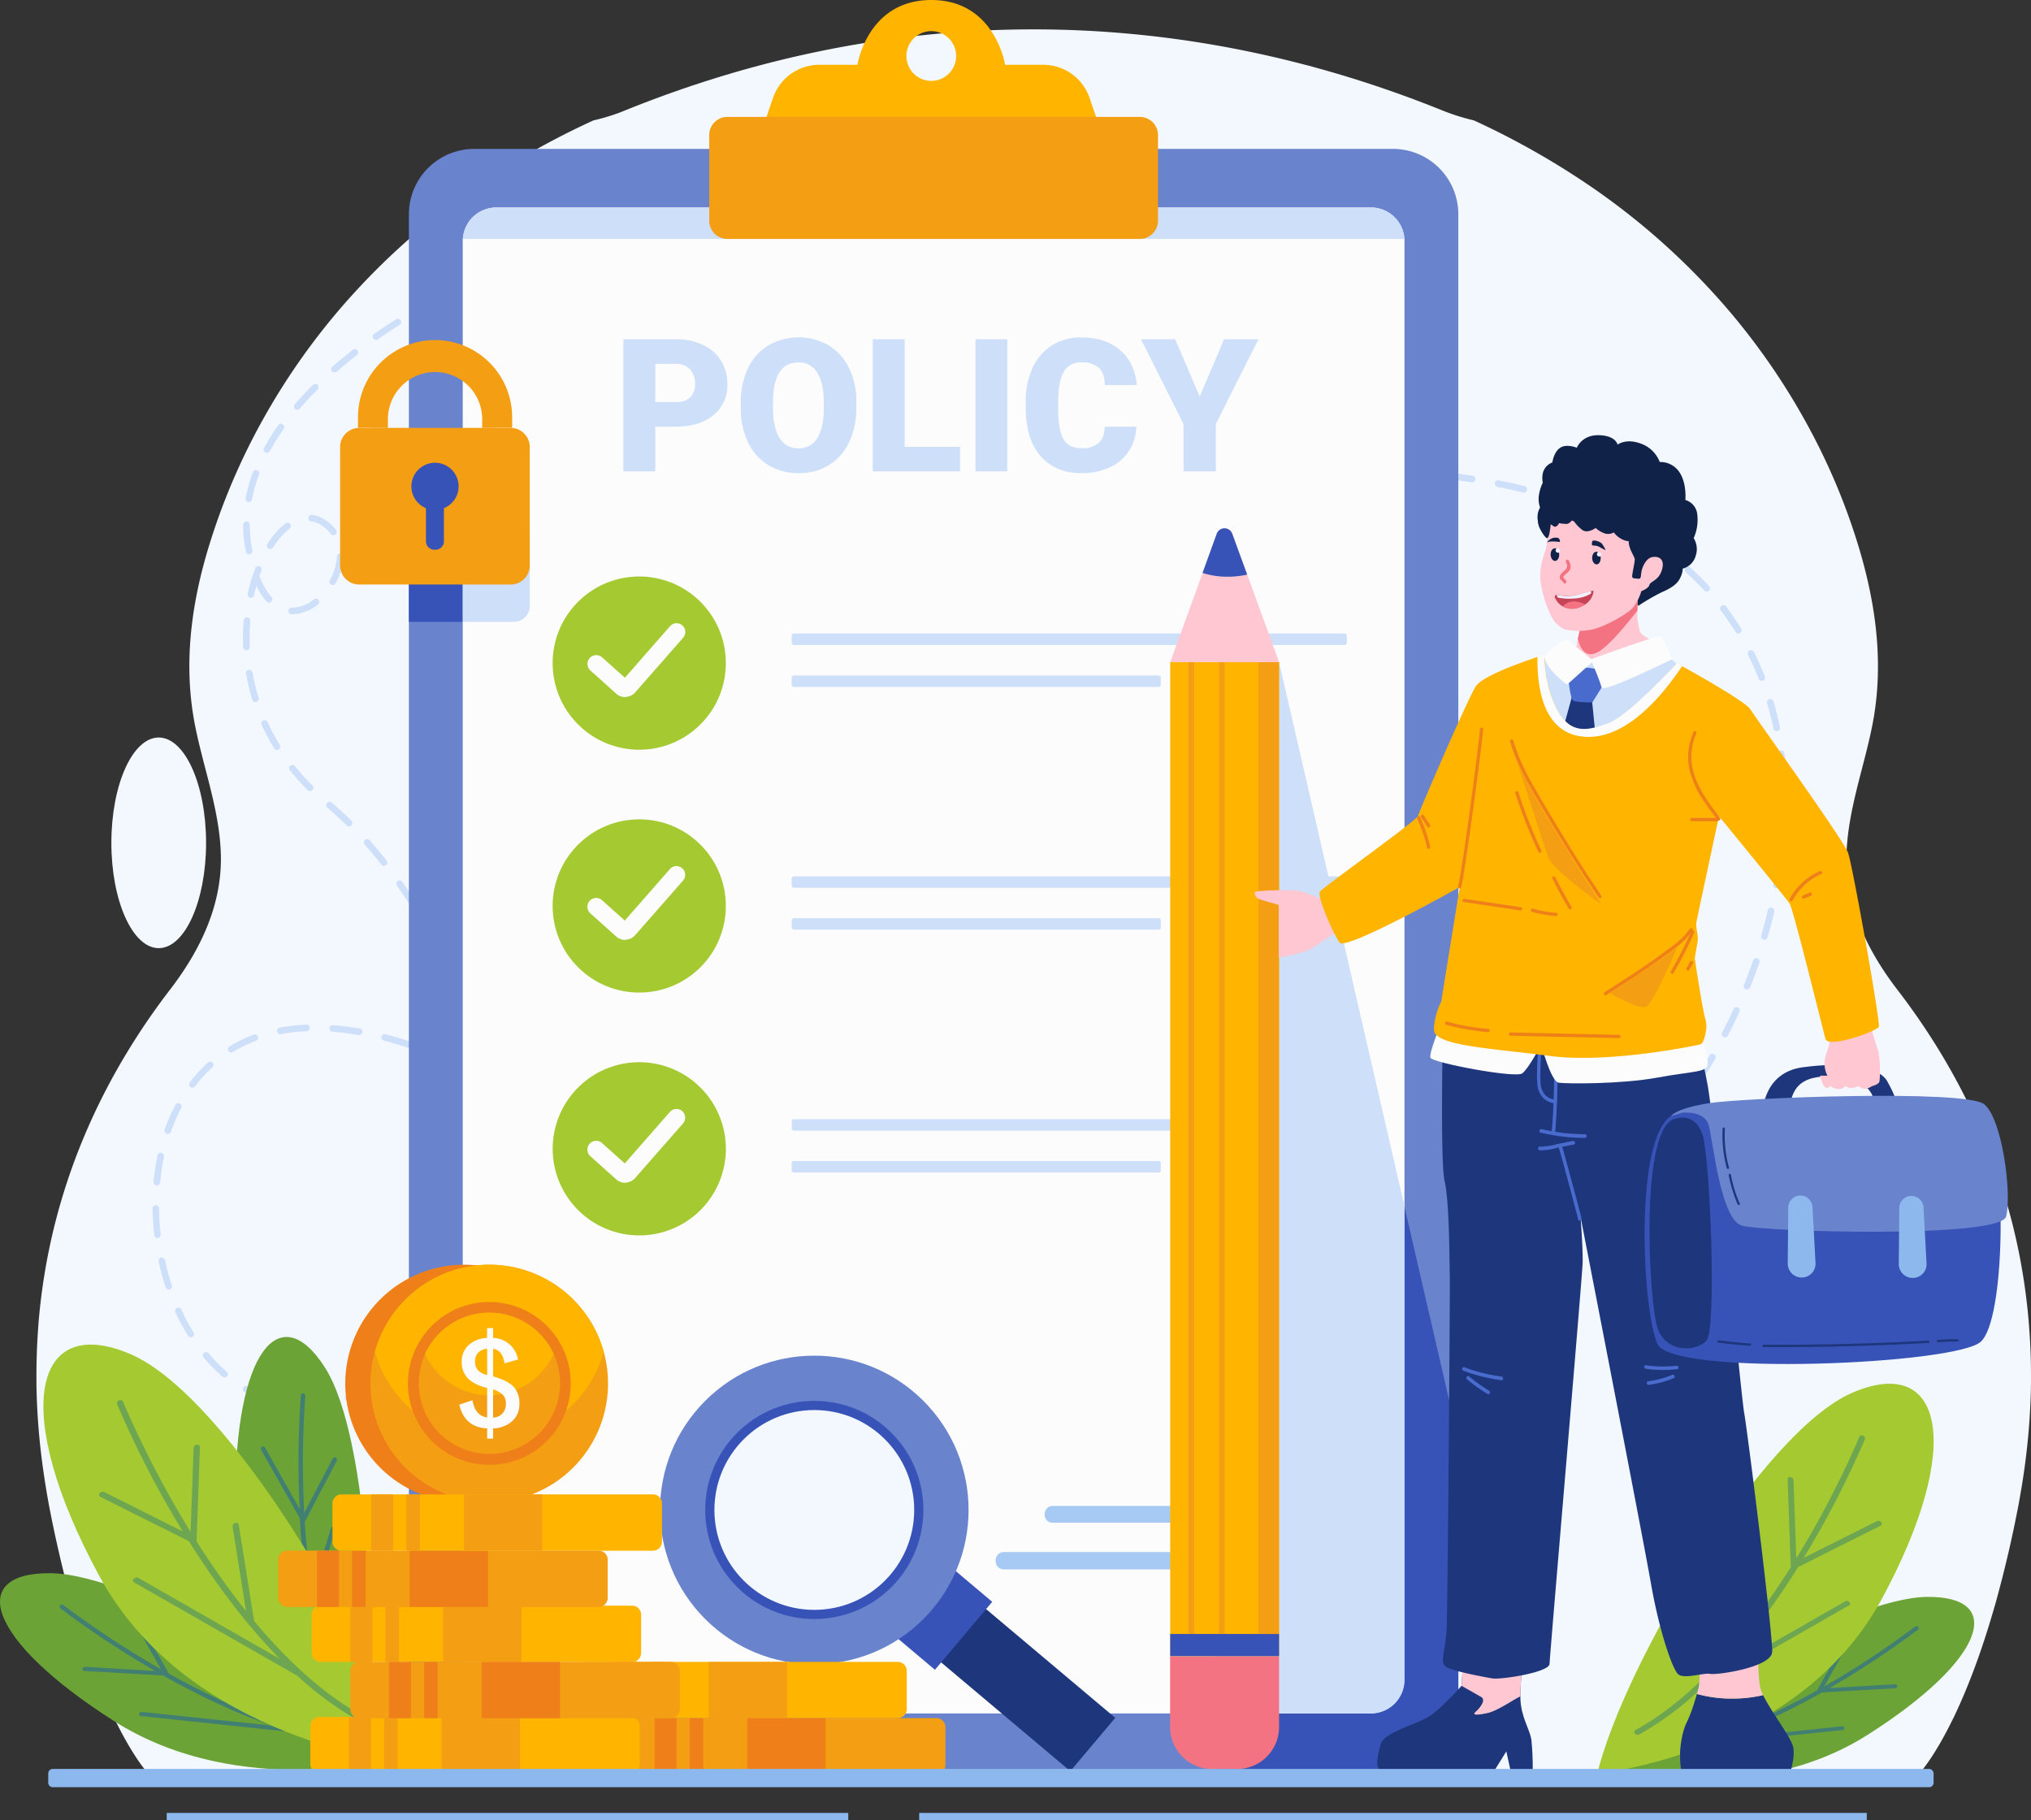 <svg xmlns="http://www.w3.org/2000/svg" width="633.329" height="567.581" viewBox="0 0 633.329 567.581">
  <rect x="0" y="0" width="633.329" height="567.581" fill="#333333" stroke="none"/>
  <g id="Asuransi_kebijakan_1" data-name="Asuransi kebijakan 1" transform="translate(0.015 0.1)">
    <g id="Group_637" data-name="Group 637" transform="translate(11.347 9.049)">
      <path id="Path_3061" data-name="Path 3061" d="M655.651,448.328v1.011c-.067,5.394-.371,10.855-.877,16.418l-.1,1.011c-.539,5.394-1.247,10.855-2.225,16.418-.067.337-.135.674-.169,1.011l-.506,2.832q-1.365,7.13-2.832,13.552c-.169.742-.337,1.45-.506,2.158-1.281,5.5-2.6,10.552-3.911,15.272l-.3,1.011c-1.753,6.1-3.506,11.53-5.259,16.418-.135.337-.236.674-.371,1.011-2.36,6.507-4.686,11.934-6.81,16.418-.169.337-.337.708-.506,1.011-4.855,9.979-8.7,14.9-9.979,16.418-.3.337-.438.506-.438.506L422.665,570.3h-6.978l-65.3-.169h-5.664L283.9,570.3h-1.18l-15.98.034-198.229.506s-.169-.169-.438-.506c-1.281-1.517-5.124-6.439-9.979-16.418l-.506-1.011c-1.955-4.113-4.079-9.035-6.27-14.9-.3-.843-.607-1.686-.944-2.528q-2.63-7.282-5.259-16.418l-.3-1.011c-1.416-5.023-2.832-10.484-4.18-16.418-.067-.337-.169-.674-.236-1.011q-1.466-6.422-2.832-13.552l-.506-2.832c-.067-.337-.135-.674-.169-1.011-.944-5.563-1.686-11.024-2.225-16.418l-.1-1.011c-.506-5.563-.809-11.024-.877-16.418v-1.011c-.034-5.563.135-11.024.539-16.418,0-.169.034-.337.034-.506s.034-.337.034-.506a191.247,191.247,0,0,1,4.619-29.262c6.742-28.15,19.587-53.3,36.477-75.28,9.574-12.474,16.452-26.835,15.777-42.848-.539-13.552-5.461-26.43-8.057-39.646-3.574-18.34-1.315-36.544,3.911-54.243a203.091,203.091,0,0,1,14.429-35.668,210.665,210.665,0,0,1,26.3-39.106,220.33,220.33,0,0,1,41.028-37.353,242.06,242.06,0,0,1,38.634-22.115,60.3,60.3,0,0,0,10.08-3.2c83.067-33.544,171.023-33.577,254.326,0a67.274,67.274,0,0,0,10.08,3.2,247.723,247.723,0,0,1,38.634,22.115,220.331,220.331,0,0,1,41.028,37.353,210.665,210.665,0,0,1,26.3,39.106,198.033,198.033,0,0,1,14.429,35.668c5.192,17.7,7.484,35.9,3.911,54.243-2.6,13.182-7.484,26.093-8.057,39.646-.641,15.98,6.2,30.375,15.777,42.848,16.89,21.947,29.734,47.13,36.477,75.28a190.59,190.59,0,0,1,4.619,29.262c0,.169.034.337.034.506s.034.337.034.506C655.516,437.3,655.684,442.765,655.651,448.328Z" transform="translate(-33.688 -27.038)" fill="#f3f8ff"/>
      <g id="Group_636" data-name="Group 636" transform="translate(23.367 220.803)">
        <ellipse id="Ellipse_107" data-name="Ellipse 107" cx="14.766" cy="32.836" rx="14.766" ry="32.836" fill="#f3f8ff"/>
      </g>
    </g>
    <g id="Group_638" data-name="Group 638" transform="translate(47.558 93.062)">
      <path id="Path_3062" data-name="Path 3062" d="M386.957,280.275a1.106,1.106,0,0,1-.91-.506,1.073,1.073,0,0,1,.371-1.416c2.259-1.281,3.607-1.955,3.641-1.989a1.025,1.025,0,1,1,.944,1.82s-1.348.674-3.574,1.955A1.1,1.1,0,0,1,386.957,280.275Z" transform="translate(-303.384 -276.245)" fill="#cddff9"/>
      <path id="Path_3063" data-name="Path 3063" d="M188.837,634.3h0c-1.011,0-2.056-.034-3.034-.1a1.026,1.026,0,0,1-.944-1.113,1,1,0,0,1,1.113-.944c.944.067,1.922.1,2.866.1h0a36.892,36.892,0,0,0,5.091-.337,1.02,1.02,0,0,1,.27,2.023A36.125,36.125,0,0,1,188.837,634.3Zm-10.99-1.584a.932.932,0,0,1-.3-.034,40.015,40.015,0,0,1-7.754-3.3,1.041,1.041,0,1,1,1.011-1.82,38.571,38.571,0,0,0,7.316,3.135,1.024,1.024,0,0,1,.674,1.281A.973.973,0,0,1,177.846,632.713Zm24.273-.472a1,1,0,0,1-.978-.742,1.024,1.024,0,0,1,.674-1.281c1.146-.337,2.326-.742,3.506-1.18,1.382-.506,2.764-1.079,4.079-1.652a1.011,1.011,0,0,1,1.348.539,1,1,0,0,1-.539,1.349c-1.348.607-2.764,1.146-4.18,1.686-1.214.472-2.427.877-3.641,1.247A.837.837,0,0,1,202.119,632.241Zm15-6.54a1.106,1.106,0,0,1-.91-.506,1.073,1.073,0,0,1,.371-1.416,63.28,63.28,0,0,0,6.776-4.416,1.035,1.035,0,0,1,1.247,1.652,70.638,70.638,0,0,1-6.978,4.517A.828.828,0,0,1,217.121,625.7Zm-53.535-.91a1.03,1.03,0,0,1-.674-.236,52,52,0,0,1-5.9-5.967,1.029,1.029,0,1,1,1.584-1.315,47.728,47.728,0,0,0,5.63,5.731,1.013,1.013,0,0,1-.641,1.787Zm66.717-8.866a1.046,1.046,0,0,1-.742-.3,1.018,1.018,0,0,1,.034-1.45,56.665,56.665,0,0,0,5.428-5.967,1.032,1.032,0,1,1,1.618,1.281,60.758,60.758,0,0,1-5.63,6.169A1.088,1.088,0,0,1,230.3,615.924Zm-77.269-3.641a1.06,1.06,0,0,1-.877-.472,72.622,72.622,0,0,1-3.944-7.349,1.018,1.018,0,1,1,1.854-.843,68.54,68.54,0,0,0,3.809,7.147,1.039,1.039,0,0,1-.337,1.416A2.233,2.233,0,0,1,153.034,612.283Zm87.45-9.17a1.025,1.025,0,0,1-.91-1.551,60.2,60.2,0,0,0,3.641-7.214,1.027,1.027,0,0,1,1.888.809,64.3,64.3,0,0,1-3.776,7.45A.993.993,0,0,1,240.484,603.113Zm-94.327-5.731a1.011,1.011,0,0,1-.978-.708c-.843-2.6-1.584-5.293-2.191-8.024a1.018,1.018,0,0,1,1.989-.438,74.111,74.111,0,0,0,2.124,7.821,1.056,1.056,0,0,1-.641,1.315C146.359,597.349,146.258,597.382,146.157,597.382Zm336.415-.4h-2.63a1.028,1.028,0,0,1,0-2.056h2.7c1.854,0,3.708-.034,5.5-.067a1,1,0,0,1,1.045,1.011,1.022,1.022,0,0,1-1.011,1.045c-1.82.034-3.675.067-5.529.067Zm-10.822-.2h-.034c-2.7-.1-5.461-.236-8.226-.4a1.029,1.029,0,0,1,.1-2.056c2.731.169,5.5.3,8.192.4a1.022,1.022,0,0,1,.978,1.079A.986.986,0,0,1,471.751,596.775Zm24.644-.135a1.008,1.008,0,0,1-1.011-.978,1.022,1.022,0,0,1,.978-1.079c2.731-.135,5.5-.337,8.158-.539a1.032,1.032,0,0,1,.169,2.056c-2.7.236-5.461.4-8.226.573C496.428,596.641,496.428,596.641,496.394,596.641Zm-41.028-.91h-.1c-2.7-.236-5.461-.506-8.192-.809a1.035,1.035,0,0,1,.236-2.056c2.731.3,5.461.573,8.158.809a1.026,1.026,0,0,1,.944,1.113A1.082,1.082,0,0,1,455.366,595.73Zm57.412-.472a1.031,1.031,0,0,1-.1-2.056q4.1-.506,8.091-1.112a1.025,1.025,0,0,1,.337,2.023c-2.7.4-5.428.809-8.192,1.113C512.846,595.225,512.812,595.258,512.779,595.258Zm-73.763-1.349h-.135c-2.663-.371-5.428-.742-8.158-1.18a1.039,1.039,0,1,1,.3-2.056c2.731.4,5.461.809,8.125,1.18a1.034,1.034,0,0,1-.135,2.056Zm90.012-1.214a1.039,1.039,0,0,1-.2-2.056c2.663-.506,5.36-1.112,7.99-1.719a1.039,1.039,0,0,1,.472,2.023c-2.663.641-5.36,1.214-8.057,1.753Zm-106.261-1.281H422.6c-2.63-.438-5.36-.944-8.091-1.45a1.031,1.031,0,1,1,.4-2.023c2.731.506,5.428,1.011,8.057,1.45a1.023,1.023,0,0,1,.843,1.18A1.049,1.049,0,0,1,422.767,591.415Zm122.241-2.495a1.011,1.011,0,0,1-.978-.742,1.044,1.044,0,0,1,.708-1.281c2.663-.742,5.293-1.517,7.821-2.36a1,1,0,0,1,1.281.674,1.024,1.024,0,0,1-.674,1.281c-2.562.843-5.225,1.652-7.922,2.394A.5.5,0,0,1,545.008,588.92Zm-138.389-.539a.428.428,0,0,1-.2-.034c-2.63-.539-5.327-1.113-8.057-1.719a1.018,1.018,0,0,1,.438-1.989c2.7.607,5.394,1.18,8.024,1.719a1.033,1.033,0,0,1,.809,1.214A1.044,1.044,0,0,1,406.618,588.381Zm-159.662-.337a.934.934,0,0,1-.3-.034,1.072,1.072,0,0,1-.708-1.281,72.746,72.746,0,0,0,1.854-7.889,1.025,1.025,0,0,1,2.023.337c-.506,2.764-1.146,5.5-1.888,8.125A1.042,1.042,0,0,1,246.957,588.044Zm143.615-3.2a.574.574,0,0,1-.236-.034c-2.663-.607-5.327-1.281-7.99-1.922a1.026,1.026,0,1,1,.506-1.989q3.995,1.011,7.99,1.922a1.045,1.045,0,0,1,.775,1.247A1.159,1.159,0,0,1,390.571,584.841ZM560.616,583.8a.97.97,0,0,1-.944-.674,1.011,1.011,0,0,1,.607-1.315c2.562-.978,5.091-2.023,7.552-3.1a1.018,1.018,0,0,1,.843,1.854c-2.461,1.112-5.057,2.158-7.653,3.169A.855.855,0,0,1,560.616,583.8Zm-417.966-2.461a1.019,1.019,0,0,1-1.011-.91c-.3-2.764-.506-5.563-.539-8.293a1.022,1.022,0,0,1,1.011-1.045h0a.993.993,0,0,1,1.011,1.011q.051,4.046.506,8.091a1.028,1.028,0,0,1-.91,1.146Zm231.975-.472a.743.743,0,0,1-.27-.034c-2.63-.708-5.293-1.416-7.956-2.158a1.035,1.035,0,0,1,.573-1.989c2.63.742,5.293,1.45,7.922,2.158a1.04,1.04,0,0,1,.742,1.247A1.072,1.072,0,0,1,374.625,580.863Zm200.993-3.742a.994.994,0,0,1-.91-.573,1.017,1.017,0,0,1,.438-1.382c2.427-1.247,4.821-2.6,7.113-3.978a1.029,1.029,0,0,1,1.079,1.753c-2.326,1.382-4.753,2.764-7.248,4.046A.774.774,0,0,1,575.618,577.121Zm-216.838-.674a.934.934,0,0,1-.3-.034c-2.6-.775-5.259-1.551-7.889-2.394a1.024,1.024,0,0,1,.607-1.955c2.63.809,5.259,1.618,7.855,2.36a1.072,1.072,0,0,1,.708,1.281A.983.983,0,0,1,358.781,576.447ZM249.89,571.9h-.1a1.026,1.026,0,0,1-.944-1.113c.2-2.6.337-5.327.337-8.057v-.067a1.011,1.011,0,1,1,2.023,0v.067c0,2.8-.1,5.563-.337,8.226A.95.95,0,0,1,249.89,571.9Zm93.215-.3a.933.933,0,0,1-.3-.034c-2.562-.843-5.192-1.686-7.821-2.562a1.034,1.034,0,1,1,.674-1.955c2.6.877,5.225,1.753,7.788,2.562a1.024,1.024,0,0,1,.674,1.281A1.156,1.156,0,0,1,343.1,571.592Zm246.606-2.933a1.054,1.054,0,0,1-.843-.438.993.993,0,0,1,.27-1.416c2.225-1.551,4.416-3.2,6.54-4.855a1.032,1.032,0,1,1,1.281,1.618c-2.124,1.719-4.383,3.371-6.641,4.956A1.968,1.968,0,0,1,589.71,568.659ZM327.5,566.367a1.2,1.2,0,0,1-.337-.067c-2.562-.91-5.192-1.82-7.754-2.764a1.024,1.024,0,0,1,.708-1.922c2.562.944,5.158,1.854,7.72,2.764a1.056,1.056,0,0,1,.641,1.315A1.025,1.025,0,0,1,327.5,566.367Zm-185.047-1.45h-.1a1.046,1.046,0,0,1-.944-1.112,72.118,72.118,0,0,1,1.247-8.226,1.031,1.031,0,0,1,2.023.4,76.566,76.566,0,0,0-1.214,8.024A1,1,0,0,1,142.449,564.917Zm169.607-4.18a1.434,1.434,0,0,1-.371-.067c-2.528-.944-5.124-1.922-7.686-2.933a1.014,1.014,0,1,1,.742-1.888c2.562.978,5.158,1.989,7.653,2.933A1.023,1.023,0,0,1,313,560.1.953.953,0,0,1,312.055,560.737Zm290.466-2.36a.956.956,0,0,1-.742-.337,1.019,1.019,0,0,1,.067-1.45q2.984-2.781,5.765-5.765a1.026,1.026,0,1,1,1.517,1.382q-2.832,3.034-5.866,5.866A1.173,1.173,0,0,1,602.521,558.377Zm-352.631-2.9a1,1,0,0,1-1.011-.944c-.2-2.663-.506-5.36-.877-8.091a1.02,1.02,0,1,1,2.023-.27c.4,2.764.708,5.529.877,8.226a1.047,1.047,0,0,1-.944,1.113C249.957,555.478,249.923,555.478,249.89,555.478Zm46.86-.674a1.212,1.212,0,0,1-.371-.067c-2.495-1.011-5.057-2.056-7.619-3.1a1.036,1.036,0,1,1,.775-1.922c2.562,1.045,5.091,2.09,7.619,3.068a1.031,1.031,0,0,1,.573,1.348A1.076,1.076,0,0,1,296.75,554.8Zm-150.9-5.9a1.2,1.2,0,0,1-.337-.067,1.056,1.056,0,0,1-.641-1.315,56.252,56.252,0,0,1,3.338-7.686,1.025,1.025,0,0,1,1.82.944,56.5,56.5,0,0,0-3.2,7.417A1.042,1.042,0,0,1,145.853,548.9Zm135.692-.337a1.693,1.693,0,0,1-.4-.067c-2.495-1.045-5.023-2.158-7.552-3.236a1.027,1.027,0,1,1,.809-1.888c2.528,1.079,5.057,2.191,7.552,3.236a1,1,0,0,1,.539,1.348A1.037,1.037,0,0,1,281.546,548.567Zm332.134-2.225a.946.946,0,0,1-.641-.236,1.058,1.058,0,0,1-.169-1.45c.809-1.011,1.618-2.056,2.394-3.1.843-1.112,1.686-2.292,2.495-3.439a1.039,1.039,0,0,1,1.686,1.214c-.809,1.18-1.686,2.326-2.528,3.472-.775,1.045-1.618,2.124-2.427,3.135A.92.92,0,0,1,613.68,546.342Zm-347.237-4.315a.9.9,0,0,1-.4-.1c-2.461-1.079-4.989-2.225-7.518-3.371a1.018,1.018,0,0,1,.843-1.854c2.528,1.146,5.023,2.259,7.484,3.371a1.07,1.07,0,0,1,.539,1.349A1.037,1.037,0,0,1,266.442,542.027Zm-18.811-2.832a1.044,1.044,0,0,1-1.011-.809c-.4-1.955-.843-3.944-1.315-5.9l-1.719-.809a1.041,1.041,0,0,1,.877-1.888c.1.034.2.1.3.135a1.022,1.022,0,0,1,.742-.775,1.04,1.04,0,0,1,1.247.742c.1.371.2.742.27,1.112,1.618.775,3.27,1.517,4.855,2.259a1.018,1.018,0,1,1-.843,1.854c-1.113-.506-2.225-1.045-3.371-1.551.337,1.483.674,2.933.944,4.383a1.016,1.016,0,0,1-.809,1.214A.253.253,0,0,1,247.631,539.195Zm-94.125-4.753a1.01,1.01,0,0,1-.607-.2,1.055,1.055,0,0,1-.2-1.45,44.892,44.892,0,0,1,5.664-6.169,1.026,1.026,0,0,1,1.382,1.517,40.917,40.917,0,0,0-5.394,5.9A1.184,1.184,0,0,1,153.506,534.441Zm469.714-1.483a1.019,1.019,0,0,1-.539-.169,1.03,1.03,0,0,1-.3-1.416c1.45-2.292,2.9-4.619,4.248-6.978a1.035,1.035,0,1,1,1.787,1.045c-1.382,2.394-2.832,4.753-4.315,7.046A.982.982,0,0,1,623.22,532.958Zm-386.613-4.686a1.038,1.038,0,0,1-.438-.1c-2.528-1.146-5.057-2.225-7.518-3.236a1.036,1.036,0,1,1,.775-1.922c2.495.978,5.023,2.09,7.585,3.27a1.024,1.024,0,0,1,.506,1.348A1.006,1.006,0,0,1,236.607,528.272Zm-70.964-4.787a1.016,1.016,0,0,1-.877-.506,1.039,1.039,0,0,1,.337-1.416,45.859,45.859,0,0,1,7.552-3.641,1.024,1.024,0,0,1,.708,1.922,41.843,41.843,0,0,0-7.214,3.472A.709.709,0,0,1,165.643,523.485Zm77.876-.2a1.011,1.011,0,0,1-.978-.708c-.809-2.562-1.686-5.158-2.63-7.754a1.024,1.024,0,0,1,1.922-.708c.944,2.6,1.854,5.225,2.663,7.821a1.024,1.024,0,0,1-.674,1.281A.5.5,0,0,1,243.518,523.283Zm-22.183-1.112A1.481,1.481,0,0,1,221,522.1c-2.63-.877-5.259-1.686-7.788-2.326a1.026,1.026,0,0,1,.506-1.989c2.6.674,5.259,1.483,7.922,2.36a1.015,1.015,0,0,1,.641,1.315A.943.943,0,0,1,221.335,522.17Zm410.111-3.4a1.076,1.076,0,0,1-.472-.1,1.017,1.017,0,0,1-.438-1.382c1.247-2.394,2.461-4.888,3.573-7.349a1.018,1.018,0,0,1,1.854.843c-1.146,2.495-2.36,4.989-3.641,7.417A.947.947,0,0,1,631.446,518.765Zm-425.989-.708h-.169c-2.731-.472-5.461-.843-8.057-1.045a1.032,1.032,0,1,1,.169-2.056c2.663.2,5.428.573,8.26,1.045a1.023,1.023,0,0,1,.843,1.18A1.1,1.1,0,0,1,205.457,518.057Zm-24.509-.27a1.039,1.039,0,0,1-.2-2.056,59.412,59.412,0,0,1,8.293-.944,1.029,1.029,0,1,1,.1,2.056,50.351,50.351,0,0,0-7.99.91A1.191,1.191,0,0,0,180.948,517.787Zm56.94-9.945a1.016,1.016,0,0,1-.944-.641c-1.045-2.495-2.158-5.023-3.3-7.484a1.041,1.041,0,1,1,1.888-.876c1.18,2.495,2.292,5.057,3.338,7.552a1.057,1.057,0,0,1-.539,1.349A1.164,1.164,0,0,1,237.888,507.842Zm400.4-4.012a1.212,1.212,0,0,1-.371-.067,1.031,1.031,0,0,1-.573-1.348c1.011-2.528,1.989-5.091,2.866-7.653a1.034,1.034,0,0,1,1.955.674c-.91,2.562-1.888,5.192-2.9,7.754A1.061,1.061,0,0,1,638.29,503.83ZM230.943,492.941a1.023,1.023,0,0,1-.91-.539q-1.871-3.641-3.944-7.181a1.035,1.035,0,0,1,1.787-1.045c1.382,2.36,2.7,4.821,3.978,7.248a1.017,1.017,0,0,1-.438,1.382A.922.922,0,0,1,230.943,492.941Zm412.774-4.619a.933.933,0,0,1-.3-.034,1.072,1.072,0,0,1-.708-1.281c.775-2.63,1.483-5.259,2.09-7.889a1.045,1.045,0,0,1,1.247-.775,1.073,1.073,0,0,1,.775,1.247c-.641,2.663-1.349,5.36-2.124,7.99A1.042,1.042,0,0,1,643.717,488.323Zm-421-9.608a1.06,1.06,0,0,1-.877-.472q-2.225-3.489-4.551-6.776a1.061,1.061,0,0,1,.236-1.45,1.015,1.015,0,0,1,1.416.236c1.551,2.225,3.1,4.517,4.619,6.877a1.03,1.03,0,0,1-.3,1.416A1.019,1.019,0,0,1,222.718,478.715Zm424.809-6.405a.428.428,0,0,1-.2-.034,1.023,1.023,0,0,1-.843-1.18c.506-2.7.91-5.394,1.247-8.057a1.02,1.02,0,1,1,2.023.27c-.337,2.7-.775,5.461-1.281,8.192A.921.921,0,0,1,647.527,472.309ZM213.244,465.3a1,1,0,0,1-.809-.4c-1.719-2.191-3.472-4.281-5.225-6.27a1.028,1.028,0,0,1,1.551-1.348c1.787,2.023,3.574,4.147,5.293,6.372a1.058,1.058,0,0,1-.169,1.45A1.431,1.431,0,0,1,213.244,465.3Zm436.305-9.271h-.067a.993.993,0,0,1-.944-1.079c.169-2.731.3-5.461.3-8.158a1.014,1.014,0,0,1,1.011-1.011h0a1.022,1.022,0,0,1,1.011,1.045c-.034,2.731-.135,5.529-.3,8.26A.98.98,0,0,1,649.549,456.026Zm-447.194-3.034a.918.918,0,0,1-.708-.3c-1.989-1.989-4.012-3.81-6-5.5a1.029,1.029,0,0,1,1.315-1.584c2.023,1.686,4.113,3.573,6.136,5.6a1.017,1.017,0,0,1,0,1.45A.956.956,0,0,1,202.355,452.992Zm-12.2-11.024a.918.918,0,0,1-.708-.3,64.176,64.176,0,0,1-5.563-6.2,1.032,1.032,0,0,1,1.618-1.281,60.566,60.566,0,0,0,5.428,6,1.017,1.017,0,0,1,0,1.45A1.134,1.134,0,0,1,190.151,441.968Zm459.533-2.36a1.008,1.008,0,0,1-1.011-.978c-.034-.607-.067-1.214-.1-1.854-.135-2.09-.371-4.214-.641-6.27a1.02,1.02,0,1,1,2.023-.27c.27,2.09.472,4.248.641,6.372.034.607.067,1.247.1,1.888a1.022,1.022,0,0,1-.978,1.079A.033.033,0,0,1,649.684,439.608ZM179.9,429.158a1.016,1.016,0,0,1-.877-.506,69.811,69.811,0,0,1-3.911-7.349,1.018,1.018,0,0,1,1.854-.843,66.078,66.078,0,0,0,3.809,7.147,1.039,1.039,0,0,1-.337,1.416A.989.989,0,0,1,179.9,429.158Zm467.658-5.866a1.044,1.044,0,0,1-1.011-.809c-.573-2.663-1.214-5.327-1.989-7.889a1.035,1.035,0,0,1,1.989-.573c.775,2.63,1.45,5.327,2.023,8.057a1.033,1.033,0,0,1-.809,1.214Zm-474.4-9.069a1,1,0,0,1-.978-.742,67.684,67.684,0,0,1-1.922-8.125,1.025,1.025,0,1,1,2.023-.337,61.969,61.969,0,0,0,1.888,7.855,1.024,1.024,0,0,1-.674,1.281A.667.667,0,0,1,173.16,414.223Zm469.714-6.641a.983.983,0,0,1-.944-.641c-.978-2.528-2.09-5.023-3.3-7.417a1.033,1.033,0,0,1,1.854-.91c1.214,2.461,2.36,5.023,3.371,7.585a1.074,1.074,0,0,1-.573,1.349C643.144,407.548,643.009,407.582,642.874,407.582Zm-472.512-9.507a1.008,1.008,0,0,1-1.011-.978c-.034-.978-.067-1.955-.067-2.933,0-1.82.067-3.641.236-5.428a1.032,1.032,0,0,1,2.056.169c-.135,1.719-.2,3.506-.2,5.259,0,.944.034,1.888.067,2.832a1.023,1.023,0,0,1-.978,1.079Zm465.23-5.192a1.016,1.016,0,0,1-.876-.506c-1.416-2.292-2.967-4.551-4.585-6.709a1.035,1.035,0,0,1,1.652-1.247c1.652,2.191,3.236,4.517,4.686,6.877a1.039,1.039,0,0,1-.337,1.416A1.12,1.12,0,0,1,635.593,392.883Zm-450.835-6.035h-.27a1.028,1.028,0,1,1,.034-2.056,10.919,10.919,0,0,0,6.877-2.6,1.032,1.032,0,0,1,1.281,1.618A13.2,13.2,0,0,1,184.757,386.849Zm-7.349-3.641a1.024,1.024,0,0,1-.775-.337,19.917,19.917,0,0,1-3.135-4.922c-.27.978-.506,1.955-.742,2.967a1.018,1.018,0,1,1-1.989-.438,54.108,54.108,0,0,1,2.394-8.024,1.014,1.014,0,0,1,1.888.742c-.2.573-.438,1.146-.607,1.719a21.891,21.891,0,0,0,3.742,6.574,1.019,1.019,0,0,1-.1,1.45A.866.866,0,0,1,177.408,383.208Zm448.273-3.439a.956.956,0,0,1-.742-.337c-1.82-1.989-3.776-3.911-5.765-5.7a1.026,1.026,0,1,1,1.382-1.517c2.056,1.854,4.046,3.809,5.9,5.832a1.019,1.019,0,0,1-.067,1.45A.938.938,0,0,1,625.681,379.769ZM197.3,377.746a.951.951,0,0,1-.506-.135,1.013,1.013,0,0,1-.4-1.382,17.737,17.737,0,0,0,2.225-7.383,1.043,1.043,0,0,1,1.079-.978,1.022,1.022,0,0,1,.978,1.079,19.644,19.644,0,0,1-2.495,8.226A.947.947,0,0,1,197.3,377.746Zm416.179-8.9a1.01,1.01,0,0,1-.607-.2c-1.112-.809-2.292-1.618-3.439-2.394q-1.618-1.062-3.338-2.124a1.029,1.029,0,0,1,1.079-1.753c1.146.708,2.292,1.416,3.371,2.158,1.18.775,2.394,1.618,3.54,2.461a1.03,1.03,0,0,1,.236,1.45A1.184,1.184,0,0,1,613.477,368.846Zm-442.239-.674a1.04,1.04,0,0,1-1.011-.843c-.1-.472-.169-.944-.27-1.416a39.981,39.981,0,0,1-.607-6.945,1.022,1.022,0,0,1,1.011-1.045,1.043,1.043,0,0,1,1.045,1.011,39.756,39.756,0,0,0,.573,6.608c.067.472.169.91.236,1.382a1.041,1.041,0,0,1-.809,1.214A.3.3,0,0,1,171.239,368.172Zm6.506-1.652a1.019,1.019,0,0,1-.539-.169,1.03,1.03,0,0,1-.3-1.416,24.724,24.724,0,0,1,5.63-6.405,1.032,1.032,0,1,1,1.281,1.618,23.135,23.135,0,0,0-5.158,5.9A1.167,1.167,0,0,1,177.745,366.52Zm19.755-4.349a1.069,1.069,0,0,1-.843-.4,10.991,10.991,0,0,0-2.8-2.63,7.826,7.826,0,0,0-3.27-1.247,1,1,0,0,1-.877-1.146.982.982,0,0,1,1.146-.877,9.261,9.261,0,0,1,4.113,1.585,12.825,12.825,0,0,1,3.338,3.1,1.055,1.055,0,0,1-.2,1.45A.92.92,0,0,1,197.5,362.171Zm401.952-1.922a1.19,1.19,0,0,1-.472-.1c-2.36-1.214-4.855-2.394-7.349-3.472a1.027,1.027,0,0,1,.809-1.888q3.843,1.669,7.484,3.54a1.017,1.017,0,0,1,.438,1.382A.986.986,0,0,1,599.453,360.25Zm-15.036-6.54a1.2,1.2,0,0,1-.337-.067c-2.495-.91-5.124-1.787-7.754-2.562a1.024,1.024,0,0,1,.607-1.955c2.663.809,5.327,1.686,7.855,2.6a1.011,1.011,0,0,1,.607,1.315A1.094,1.094,0,0,1,584.417,353.709Zm-413.28-1.854a.428.428,0,0,1-.2-.034,1.016,1.016,0,0,1-.809-1.214,51.44,51.44,0,0,1,2.259-8.057,1.024,1.024,0,0,1,1.922.708,47.359,47.359,0,0,0-2.191,7.72A.981.981,0,0,1,171.138,351.855Zm397.57-2.9a.574.574,0,0,1-.236-.034c-2.6-.641-5.259-1.247-7.99-1.787a1.031,1.031,0,0,1,.4-2.023c2.731.539,5.461,1.146,8.057,1.787a1.04,1.04,0,0,1,.742,1.247A1,1,0,0,1,568.707,348.956Zm-16.115-3.236h-.169c-2.63-.4-5.36-.775-8.091-1.112a1.035,1.035,0,0,1,.236-2.056c2.764.337,5.529.708,8.192,1.113a1.006,1.006,0,0,1,.843,1.18A1.039,1.039,0,0,1,552.593,345.72ZM536.276,343.8h-.1c-2.663-.236-5.394-.4-8.158-.573a1.029,1.029,0,0,1,.1-2.056c2.8.169,5.563.337,8.226.573a1.03,1.03,0,0,1-.067,2.056Zm-41.1-.877a1.014,1.014,0,0,1-1.011-1.011,1,1,0,0,1,.978-1.045c1.584-.067,3.2-.1,4.753-.135,1.146-.034,2.326-.034,3.472-.067a1.043,1.043,0,0,1,1.045,1.011,1.022,1.022,0,0,1-1.011,1.045c-1.146,0-2.326.034-3.472.067-1.551.034-3.135.067-4.72.135Zm24.677-.067h0c-2.7-.067-5.461-.135-8.226-.135a1.028,1.028,0,0,1,0-2.056h0c2.8.034,5.563.067,8.259.135a1.043,1.043,0,0,1,1.011,1.045A1.066,1.066,0,0,1,519.858,342.854Zm-343.09-6.338a.951.951,0,0,1-.506-.135,1.013,1.013,0,0,1-.4-1.382,73.8,73.8,0,0,1,4.416-7.08,1.039,1.039,0,1,1,1.686,1.214,69.979,69.979,0,0,0-4.315,6.877A.967.967,0,0,1,176.768,336.516Zm9.473-13.451a1.031,1.031,0,0,1-.674-.236,1.019,1.019,0,0,1-.1-1.45c1.753-2.023,3.641-4.079,5.664-6.068a1.025,1.025,0,1,1,1.45,1.45c-1.989,1.955-3.843,3.978-5.563,5.967A1.024,1.024,0,0,1,186.241,323.065Zm11.6-11.6a1.162,1.162,0,0,1-.775-.337,1.019,1.019,0,0,1,.1-1.45c2.023-1.787,4.18-3.54,6.372-5.259a1.032,1.032,0,1,1,1.281,1.618c-2.191,1.719-4.315,3.439-6.3,5.192A1.254,1.254,0,0,1,197.838,311.468Zm12.946-10.147a1.054,1.054,0,0,1-.843-.438,1.015,1.015,0,0,1,.236-1.416c2.225-1.584,4.551-3.135,6.877-4.585a1.024,1.024,0,0,1,1.113,1.719c-2.292,1.45-4.585,3-6.81,4.551A1.136,1.136,0,0,1,210.783,301.32Z" transform="translate(-141.1 -288.491)" fill="#cddff9"/>
      <path id="Path_3064" data-name="Path 3064" d="M1152.408,434.989a1.007,1.007,0,0,1-1.011-.978,1.022,1.022,0,0,1,.978-1.079c1.382-.1,2.731-.169,4.113-.236a1.029,1.029,0,0,1,.1,2.056c-1.382.067-2.731.135-4.113.236Z" transform="translate(-810.801 -379.952)" fill="#cddff9"/>
    </g>
    <g id="Group_647" data-name="Group 647" transform="translate(498.056 431.339)">
      <g id="Group_642" data-name="Group 642" transform="translate(1.517 66.457)">
        <g id="Group_641" data-name="Group 641">
          <g id="Group_640" data-name="Group 640">
            <g id="Group_639" data-name="Group 639">
              <path id="Path_3065" data-name="Path 3065" d="M1481.9,1530.534s46.085,12.642,82.9-10.788,42.882-43.152,18.508-42.949S1501.082,1511.116,1481.9,1530.534Z" transform="translate(-1481.9 -1476.795)" fill="#6ba336"/>
            </g>
          </g>
        </g>
        <path id="Path_3066" data-name="Path 3066" d="M1599.533,1522.52h0a.759.759,0,0,0-.742-.573l-20.4,1.18a270.153,270.153,0,0,0,27.61-18.238.539.539,0,0,0,0-.843.683.683,0,0,0-.91-.1,265.955,265.955,0,0,1-27.779,18.339c-.2.1-.4.236-.607.337l8.833-15.609a.583.583,0,0,0-.3-.809.634.634,0,0,0-.876.2l-9.911,17.5c-5.327,2.967-11.429,6.1-17.9,8.968l12.271-14.463a.587.587,0,0,0-.168-.843.669.669,0,0,0-.91.067l-13.923,16.418c-10.586,4.484-22.014,8.091-32.836,9.035a.52.52,0,0,0-.506.607v.034a.712.712,0,0,0,.775.539,91.96,91.96,0,0,0,17.564-3.472h.034l43.657-4.585a.549.549,0,0,0,.506-.641.709.709,0,0,0-.775-.506l-37.825,3.978q5.107-1.77,10.012-3.843a.644.644,0,0,0,.27-.1,217.1,217.1,0,0,0,21.34-10.586l22.958-1.315C1599.364,1523.093,1599.6,1522.823,1599.533,1522.52Z" transform="translate(-1507.464 -1494.706)" fill="#417f73"/>
      </g>
      <g id="Group_646" data-name="Group 646">
        <g id="Group_645" data-name="Group 645">
          <g id="Group_644" data-name="Group 644">
            <g id="Group_643" data-name="Group 643">
              <path id="Path_3067" data-name="Path 3067" d="M1477.4,1401.245s62.6-6.2,88.663-54.344,19.081-76.594-9.136-64.424S1485.828,1366.824,1477.4,1401.245Z" transform="translate(-1477.4 -1279.667)" fill="#a4c931"/>
            </g>
          </g>
        </g>
        <path id="Path_3068" data-name="Path 3068" d="M1578.788,1379.434a1.125,1.125,0,0,0-1.281-.3l-41.129,23.565c3.1-3.169,6.068-6.473,8.9-9.844a.536.536,0,0,0,.236-.3,222.462,222.462,0,0,0,17.261-24.071l25.723-12.912a.68.68,0,0,0,.168-1.079,1.069,1.069,0,0,0-1.281-.337l-22.891,11.462a292.287,292.287,0,0,0,19.115-37.016.887.887,0,0,0-.573-1.079.835.835,0,0,0-1.146.337,291.6,291.6,0,0,1-19.25,37.185c-.135.236-.3.472-.438.742l-.876-24.442a1.041,1.041,0,0,0-.944-.91c-.506-.067-.91.236-.876.674l.978,27.408a224,224,0,0,1-14.4,20.295l3.944-24.644a.987.987,0,0,0-.776-1.011.751.751,0,0,0-1.011.506l-4.484,27.981c-9.1,10.923-19.823,21.171-31.723,27.678a.679.679,0,0,0-.135,1.079,1.087,1.087,0,0,0,1.18.337c.034,0,.067-.034.1-.034a95.35,95.35,0,0,0,17.935-13.047.033.033,0,0,0,.034-.034l47.5-27.206C1579.058,1380.277,1579.092,1379.805,1578.788,1379.434Z" transform="translate(-1500.137 -1311.324)" fill="#348273" opacity="0.49"/>
      </g>
    </g>
    <g id="Group_660" data-name="Group 660" transform="translate(-0.015 416.759)">
      <g id="Group_651" data-name="Group 651" transform="translate(0 73.654)">
        <g id="Group_650" data-name="Group 650">
          <g id="Group_649" data-name="Group 649">
            <g id="Group_648" data-name="Group 648">
              <path id="Path_3069" data-name="Path 3069" d="M124.456,1512.545S75,1526.1,35.523,1500.982s-46.017-46.287-19.857-46.085C41.861,1455.1,103.891,1491.711,124.456,1512.545Z" transform="translate(0.015 -1454.896)" fill="#6ba336"/>
            </g>
          </g>
        </g>
        <path id="Path_3070" data-name="Path 3070" d="M62.147,1503.907h0a.8.8,0,0,1,.809-.607l21.879,1.281A285.311,285.311,0,0,1,55.2,1484.994a.575.575,0,0,1,0-.877.734.734,0,0,1,.978-.1,289.342,289.342,0,0,0,29.835,19.654c.2.135.438.236.641.371l-9.473-16.755a.644.644,0,0,1,.337-.876.717.717,0,0,1,.944.2l10.619,18.778c5.731,3.2,12.238,6.574,19.182,9.642l-13.148-15.508a.591.591,0,0,1,.169-.876.724.724,0,0,1,.978.067l14.935,17.632c11.361,4.787,23.632,8.7,35.229,9.709a.567.567,0,0,1,.539.674v.034a.789.789,0,0,1-.843.573,97.6,97.6,0,0,1-18.845-3.742h-.034l-46.86-4.956a.581.581,0,0,1-.539-.708.841.841,0,0,1,.843-.573l40.556,4.248c-3.641-1.247-7.248-2.63-10.754-4.113a1.2,1.2,0,0,1-.3-.135A229.947,229.947,0,0,1,87.3,1506l-24.61-1.416A.571.571,0,0,1,62.147,1503.907Z" transform="translate(-36.453 -1474.104)" fill="#417f73"/>
      </g>
      <g id="Group_655" data-name="Group 655" transform="translate(73.393)">
        <g id="Group_654" data-name="Group 654">
          <g id="Group_653" data-name="Group 653">
            <g id="Group_652" data-name="Group 652">
              <path id="Path_3071" data-name="Path 3071" d="M256.158,1368.7s-38.2-34.218-38.466-81.011,13.957-63.784,27.981-41.668C259.664,1268.136,262.53,1340.112,256.158,1368.7Z" transform="translate(-217.689 -1236.419)" fill="#6ba336"/>
            </g>
          </g>
        </g>
        <path id="Path_3072" data-name="Path 3072" d="M237.219,1305.164h0a.793.793,0,0,1,.944.371l10.788,19.081a295.023,295.023,0,0,1,.371-35.533.61.61,0,0,1,.742-.506.787.787,0,0,1,.641.776,290.226,290.226,0,0,0-.371,35.735c0,.236.034.506.034.742L259.3,1308.8a.645.645,0,0,1,.91-.2.71.71,0,0,1,.337.91l-10.013,19.115c.4,6.54,1.113,13.856,2.292,21.34l5.9-19.486a.61.61,0,0,1,.843-.337.7.7,0,0,1,.472.843l-6.709,22.115c2.124,12.136,5.529,24.576,10.923,34.859a.548.548,0,0,1-.27.809h-.034a.737.737,0,0,1-.91-.371,99.64,99.64,0,0,1-7.08-17.868.033.033,0,0,0-.034-.034l-21.272-42.039a.551.551,0,0,1,.3-.809.793.793,0,0,1,.91.4l18.407,36.376c-.91-3.742-1.686-7.518-2.36-11.26a.985.985,0,0,1-.067-.3,234.128,234.128,0,0,1-2.866-25.385l-12.136-21.441A.736.736,0,0,1,237.219,1305.164Z" transform="translate(-228.889 -1270.986)" fill="#417f73"/>
      </g>
      <g id="Group_659" data-name="Group 659" transform="translate(13.535 2.377)">
        <g id="Group_658" data-name="Group 658">
          <g id="Group_657" data-name="Group 657">
            <g id="Group_656" data-name="Group 656">
              <path id="Path_3073" data-name="Path 3073" d="M152.687,1373.878s-67.155-6.641-95.136-58.289-20.463-82.157,9.81-69.11C97.668,1259.526,143.652,1336.964,152.687,1373.878Z" transform="translate(-40.132 -1243.469)" fill="#a4c931"/>
            </g>
          </g>
        </g>
        <path id="Path_3074" data-name="Path 3074" d="M102.553,1350.513a1.152,1.152,0,0,1,1.382-.3l44.129,25.25c-3.338-3.371-6.506-6.945-9.541-10.552a.8.8,0,0,1-.27-.3,239.523,239.523,0,0,1-18.508-25.823l-27.61-13.822a.733.733,0,0,1-.2-1.146,1.192,1.192,0,0,1,1.348-.371l24.543,12.305a308.289,308.289,0,0,1-20.5-39.713.938.938,0,0,1,.607-1.146.876.876,0,0,1,1.214.337,314.453,314.453,0,0,0,20.632,39.915c.169.27.337.506.472.776l.944-26.228a1.113,1.113,0,0,1,1.011-.978.771.771,0,0,1,.944.708l-1.045,29.4a248.21,248.21,0,0,0,15.44,21.778l-4.214-26.431a1.085,1.085,0,0,1,.843-1.079c.539-.135,1.011.1,1.079.539l4.787,30c9.777,11.732,21.272,22.722,34.016,29.7a.728.728,0,0,1,.135,1.146,1.187,1.187,0,0,1-1.281.371c-.034,0-.067-.034-.1-.034a99.6,99.6,0,0,1-19.216-14.024.033.033,0,0,1-.034-.034l-50.973-29.161C102.25,1351.457,102.182,1350.918,102.553,1350.513Z" transform="translate(-74.347 -1277.482)" fill="#348273" opacity="0.49"/>
      </g>
    </g>
    <g id="Group_676" data-name="Group 676" transform="translate(127.49 -0.1)">
      <path id="Path_3075" data-name="Path 3075" d="M802.9,30.41a15.277,15.277,0,0,0-14.429-10.316h-11.9S773.474-.1,753.55-.1c-19.958,0-23.026,20.194-23.026,20.194h-11.9A15.277,15.277,0,0,0,704.2,30.41l-5.5,16.047H808.4ZM753.55,25.117a7.754,7.754,0,1,1,7.754-7.754A7.755,7.755,0,0,1,753.55,25.117Z" transform="translate(-590.652 0.1)" fill="#ffb400"/>
      <path id="Path_3076" data-name="Path 3076" d="M705.446,158v465.3a20.4,20.4,0,0,1-20.4,20.4H398.6a20.4,20.4,0,0,1-20.4-20.4V158a20.4,20.4,0,0,1,20.4-20.4H685.05A20.4,20.4,0,0,1,705.446,158Z" transform="translate(-378.2 -91.178)" fill="#6983cc"/>
      <path id="Path_3077" data-name="Path 3077" d="M721.668,202.251V650.895a10.46,10.46,0,0,1-10.451,10.451H438.451A10.46,10.46,0,0,1,428,650.895V202.251a3.874,3.874,0,0,1,.034-.641,10.471,10.471,0,0,1,10.417-9.81H711.217a10.447,10.447,0,0,1,10.417,9.81A3.874,3.874,0,0,1,721.668,202.251Z" transform="translate(-411.211 -127.106)" fill="#fcfcfc"/>
      <path id="Path_3078" data-name="Path 3078" d="M721.734,201.61H428.1a10.471,10.471,0,0,1,10.417-9.81H711.284A10.478,10.478,0,0,1,721.734,201.61Z" transform="translate(-411.278 -127.106)" fill="#cddff9"/>
      <path id="Path_3079" data-name="Path 3079" d="M790.242,146.061H661.7a5.69,5.69,0,0,1-5.7-5.7V113.7a5.69,5.69,0,0,1,5.7-5.7H790.242a5.69,5.69,0,0,1,5.7,5.7v26.666A5.712,5.712,0,0,1,790.242,146.061Z" transform="translate(-562.347 -71.557)" fill="#f49e14"/>
      <g id="Group_673" data-name="Group 673" transform="translate(33.64 168.565)">
        <g id="Group_664" data-name="Group 664" transform="translate(0 0)">
          <g id="Group_661" data-name="Group 661" transform="translate(85.735 28.956)">
            <path id="Path_3080" data-name="Path 3080" d="M904.671,589.374H733.008a.691.691,0,0,1-.708-.708v-2.158a.691.691,0,0,1,.708-.708H904.671a.691.691,0,0,1,.708.708v2.158A.691.691,0,0,1,904.671,589.374Z" transform="translate(-732.3 -585.8)" fill="#cddff9"/>
            <path id="Path_3081" data-name="Path 3081" d="M846.686,628.174H733.008a.691.691,0,0,1-.708-.708v-2.158a.691.691,0,0,1,.708-.708H846.686a.691.691,0,0,1,.708.708v2.158A.712.712,0,0,1,846.686,628.174Z" transform="translate(-732.3 -611.52)" fill="#cddff9"/>
          </g>
          <g id="Group_663" data-name="Group 663">
            <g id="Group_662" data-name="Group 662">
              <circle id="Ellipse_108" data-name="Ellipse 108" cx="27.004" cy="27.004" r="27.004" transform="translate(0 38.188) rotate(-45)" fill="#a4c931"/>
            </g>
            <path id="Path_3082" data-name="Path 3082" d="M555.149,599.338a4.1,4.1,0,0,1-2.8-1.079l-8.024-7.214A2.745,2.745,0,0,1,548,586.966l7.08,6.338,14.058-16.047a2.724,2.724,0,0,1,4.113,3.574l-14.935,17.025a4.2,4.2,0,0,1-2.9,1.416A.406.406,0,0,1,555.149,599.338Z" transform="translate(-521.364 -550.56)" fill="#fcfcfc"/>
          </g>
        </g>
        <g id="Group_668" data-name="Group 668" transform="translate(0.002 75.716)">
          <g id="Group_665" data-name="Group 665" transform="translate(85.733 28.958)">
            <path id="Path_3083" data-name="Path 3083" d="M904.671,813.974H733.008a.691.691,0,0,1-.708-.708v-2.158a.691.691,0,0,1,.708-.708H904.671a.691.691,0,0,1,.708.708v2.158A.691.691,0,0,1,904.671,813.974Z" transform="translate(-732.3 -810.4)" fill="#cddff9"/>
            <path id="Path_3084" data-name="Path 3084" d="M846.686,852.674H733.008a.691.691,0,0,1-.708-.708v-2.158a.691.691,0,0,1,.708-.708H846.686a.691.691,0,0,1,.708.708v2.158A.691.691,0,0,1,846.686,852.674Z" transform="translate(-732.3 -836.053)" fill="#cddff9"/>
          </g>
          <g id="Group_667" data-name="Group 667" transform="translate(0 0)">
            <g id="Group_666" data-name="Group 666">
              <circle id="Ellipse_109" data-name="Ellipse 109" cx="27.004" cy="27.004" r="27.004" transform="translate(0 38.188) rotate(-45)" fill="#a4c931"/>
            </g>
            <path id="Path_3085" data-name="Path 3085" d="M555.083,823.938a4.1,4.1,0,0,1-2.8-1.079l-8.057-7.214a2.745,2.745,0,0,1,3.675-4.079l7.08,6.338,14.058-16.047a2.724,2.724,0,0,1,4.113,3.573l-14.935,17.025a4.2,4.2,0,0,1-2.9,1.416A.285.285,0,0,1,555.083,823.938Z" transform="translate(-521.3 -775.158)" fill="#fcfcfc"/>
          </g>
        </g>
        <g id="Group_672" data-name="Group 672" transform="translate(11.197 162.625)">
          <g id="Group_669" data-name="Group 669" transform="translate(74.538 17.766)">
            <path id="Path_3086" data-name="Path 3086" d="M904.671,1038.573H733.008a.691.691,0,0,1-.708-.708v-2.158a.691.691,0,0,1,.708-.708H904.671a.691.691,0,0,1,.708.708v2.158A.691.691,0,0,1,904.671,1038.573Z" transform="translate(-732.3 -1035)" fill="#cddff9"/>
            <path id="Path_3087" data-name="Path 3087" d="M846.686,1077.274H733.008a.691.691,0,0,1-.708-.708v-2.158a.691.691,0,0,1,.708-.708H846.686a.691.691,0,0,1,.708.708v2.158A.691.691,0,0,1,846.686,1077.274Z" transform="translate(-732.3 -1060.653)" fill="#cddff9"/>
          </g>
          <g id="Group_671" data-name="Group 671">
            <g id="Group_670" data-name="Group 670">
              <path id="Path_3088" data-name="Path 3088" d="M565.207,1009.3a27,27,0,1,1-27-27A27.02,27.02,0,0,1,565.207,1009.3Z" transform="translate(-511.2 -982.3)" fill="#a4c931"/>
            </g>
            <path id="Path_3089" data-name="Path 3089" d="M555.083,1048.539a4.1,4.1,0,0,1-2.8-1.079l-8.057-7.214a2.745,2.745,0,0,1,3.675-4.079l7.08,6.338,14.058-16.047a2.724,2.724,0,1,1,4.113,3.573l-14.935,17.025a4.2,4.2,0,0,1-2.9,1.416A.285.285,0,0,1,555.083,1048.539Z" transform="translate(-532.495 -1010.949)" fill="#fcfcfc"/>
          </g>
        </g>
      </g>
      <g id="Group_674" data-name="Group 674" transform="translate(182.957 469.545)">
        <path id="Path_3090" data-name="Path 3090" d="M1018.108,1392.7H968.753c-3.338,0-3.371,5.225,0,5.225h49.355C1021.446,1397.892,1021.446,1392.7,1018.108,1392.7Z" transform="translate(-950.953 -1392.7)" fill="#a6caf4"/>
        <path id="Path_3091" data-name="Path 3091" d="M999.787,1435.3H923.53c-3.506,0-3.506,5.428,0,5.428h76.257C1003.293,1440.761,1003.293,1435.3,999.787,1435.3Z" transform="translate(-920.9 -1420.939)" fill="#a6caf4"/>
      </g>
      <g id="Group_675" data-name="Group 675" transform="translate(66.885 105.182)">
        <path id="Path_3092" data-name="Path 3092" d="M586.545,340.906V354.9H576.6V313.7h16.452a18.925,18.925,0,0,1,8.361,1.753,12.826,12.826,0,0,1,5.63,4.956,13.728,13.728,0,0,1,1.989,7.282,12.008,12.008,0,0,1-4.315,9.642c-2.866,2.394-6.81,3.607-11.833,3.607h-6.338Zm0-7.653h6.507a5.981,5.981,0,0,0,4.383-1.45,5.392,5.392,0,0,0,1.517-4.079,6.6,6.6,0,0,0-1.551-4.619,5.6,5.6,0,0,0-4.248-1.753h-6.608Z" transform="translate(-576.6 -313.093)" fill="#cddff9"/>
        <path id="Path_3093" data-name="Path 3093" d="M721.2,333.948A24.266,24.266,0,0,1,718.98,344.6a16.587,16.587,0,0,1-6.338,7.147,17.481,17.481,0,0,1-9.372,2.495,17.938,17.938,0,0,1-9.338-2.427,16.368,16.368,0,0,1-6.338-6.911,23.486,23.486,0,0,1-2.394-10.316v-2.326a24.416,24.416,0,0,1,2.225-10.687,16.638,16.638,0,0,1,6.372-7.147,18.8,18.8,0,0,1,18.778-.034,16.693,16.693,0,0,1,6.372,7.08,23.473,23.473,0,0,1,2.292,10.552v1.922Zm-10.114-1.719c0-4.079-.674-7.214-2.057-9.338a6.592,6.592,0,0,0-5.866-3.169c-4.989,0-7.619,3.742-7.889,11.192l-.034,3.034q0,6.068,2.023,9.3a6.624,6.624,0,0,0,5.967,3.27,6.513,6.513,0,0,0,5.8-3.2c1.349-2.124,2.057-5.192,2.057-9.2Z" transform="translate(-648.588 -311.9)" fill="#cddff9"/>
        <path id="Path_3094" data-name="Path 3094" d="M817.211,347.244h17.294V354.9H807.3V313.7h9.945v33.544Z" transform="translate(-729.526 -313.093)" fill="#cddff9"/>
        <path id="Path_3095" data-name="Path 3095" d="M912.211,354.9H902.3V313.7h9.911Z" transform="translate(-792.499 -313.093)" fill="#cddff9"/>
        <path id="Path_3096" data-name="Path 3096" d="M983.288,339.813a15.008,15.008,0,0,1-2.326,7.585,13.829,13.829,0,0,1-5.967,5.091,20.17,20.17,0,0,1-8.765,1.82c-5.428,0-9.675-1.753-12.777-5.293s-4.652-8.5-4.652-14.935v-2.023a24.72,24.72,0,0,1,2.124-10.586,16.067,16.067,0,0,1,6.068-7.012,16.89,16.89,0,0,1,9.17-2.461c4.989,0,9,1.315,12.069,3.944,3.034,2.63,4.753,6.27,5.192,10.889h-9.945c-.067-2.495-.708-4.315-1.888-5.394a7.855,7.855,0,0,0-5.428-1.652,5.913,5.913,0,0,0-5.428,2.764c-1.146,1.854-1.753,4.787-1.82,8.866v2.9c0,4.383.539,7.552,1.652,9.406,1.112,1.888,3,2.832,5.7,2.832a7.578,7.578,0,0,0,5.225-1.618c1.214-1.079,1.854-2.8,1.922-5.124h9.878Z" transform="translate(-823.323 -311.966)" fill="#cddff9"/>
        <path id="Path_3097" data-name="Path 3097" d="M1073.706,331.568l7.585-17.868h10.72l-13.283,26.4v14.8h-10.08V340.1L1055.4,313.7h10.653Z" transform="translate(-893.985 -313.093)" fill="#cddff9"/>
      </g>
    </g>
    <g id="Group_693" data-name="Group 693" transform="translate(364.858 135.59)">
      <path id="Path_3098" data-name="Path 3098" d="M1199.952,1188.452v83.135a20.4,20.4,0,0,1-20.4,20.4H1124.2l.135-18.272h48.344a10.46,10.46,0,0,0,10.451-10.451V1115.6Z" transform="translate(-1110.075 -875.162)" fill="#3753b7"/>
      <path id="Path_3099" data-name="Path 3099" d="M1183.494,781.974v147.66a10.46,10.46,0,0,1-10.451,10.451H1124.7l2.7-327.785h16.991Z" transform="translate(-1110.406 -541.536)" fill="#cddff9"/>
      <g id="Group_677" data-name="Group 677" transform="translate(0 29.028)">
        <path id="Path_3100" data-name="Path 3100" d="M1116.282,1531.7v22.082a13.093,13.093,0,0,1-13.08,13.08h-7.821a13.093,13.093,0,0,1-13.08-13.08V1531.7Z" transform="translate(-1082.3 -1180.013)" fill="#f47382"/>
        <rect id="Rectangle_469" data-name="Rectangle 469" width="33.948" height="309.918" transform="translate(0.034 41.736)" fill="#ffb400"/>
        <path id="Path_3101" data-name="Path 3101" d="M1116.348,530.236H1082.4l10.114-27.813,4.416-12.2a2.573,2.573,0,0,1,4.855,0L1106.4,502.9Z" transform="translate(-1082.366 -488.5)" fill="#ffc7d2"/>
        <path id="Path_3102" data-name="Path 3102" d="M1126.223,502.929a27.212,27.212,0,0,1-6.068.674,25.728,25.728,0,0,1-7.855-1.18l4.416-12.2a2.573,2.573,0,0,1,4.855,0Z" transform="translate(-1102.186 -488.5)" fill="#3753b7"/>
        <rect id="Rectangle_470" data-name="Rectangle 470" width="33.948" height="6.911" transform="translate(0.034 344.742)" fill="#3753b7"/>
        <rect id="Rectangle_471" data-name="Rectangle 471" width="1.753" height="303.007" transform="translate(5.731 41.736)" fill="#f49e14"/>
        <rect id="Rectangle_472" data-name="Rectangle 472" width="1.753" height="303.007" transform="translate(15.238 41.736)" fill="#f49e14"/>
        <rect id="Rectangle_473" data-name="Rectangle 473" width="6.405" height="303.007" transform="translate(27.543 41.736)" fill="#f49e14"/>
      </g>
      <g id="Group_692" data-name="Group 692" transform="translate(26.396)">
        <g id="Group_682" data-name="Group 682" transform="translate(86.095)">
          <path id="Path_3103" data-name="Path 3103" d="M1453.926,455.561a67.17,67.17,0,0,1,7.147-4.147c2.495-1.079,4.753-2.326,5.731-4.248a7.325,7.325,0,0,0,.944-3.169,5.725,5.725,0,0,0,4.079-4.147,6.427,6.427,0,0,0-.674-5.36,13.993,13.993,0,0,0,1.113-7.45,5.192,5.192,0,0,0-3.708-4.45s.506-5.158-1.854-8.664a7.074,7.074,0,0,0-6.135-3.169,9.8,9.8,0,0,0-5.866-5.731c-4.652-1.753-7.282.3-7.282.3s-.539-2.832-5.866-2.933-6.844,3.911-6.844,3.911-3.27-1.349-5.259.067c-1.989,1.382-2.36,4.517-2.36,4.517a4.773,4.773,0,0,0-2.865,2.933,7.268,7.268,0,0,0-.135,3.4,13.452,13.452,0,0,0-1.281,4.585,8.4,8.4,0,0,0,.573,3.506s-1.618,3.54-.169,6.2,2.529,3.135,2.529,3.135Z" transform="translate(-1420.375 -402.394)" fill="#112249"/>
          <g id="Group_681" data-name="Group 681" transform="translate(0 24.106)">
            <g id="Group_678" data-name="Group 678" transform="translate(0 22.284)">
              <path id="Path_3104" data-name="Path 3104" d="M1427.82,581.5c7.585,3.675,5.933.4,15.171-2.6s13.114-20.362,13.114-20.362-5.866-2.124-6.169-3.944a19.389,19.389,0,0,1-.708-6.338c.034-3.776.135-7.147.135-7.147l-16.115-.944-3.439-.169a45.39,45.39,0,0,1,1.483,5.36,21.361,21.361,0,0,1,.506,4.18,20.446,20.446,0,0,1-.674,5.394c-.236.91-1.585,7.72-1.585,7.72s-11.833,1.18-13.316,6.877C1414.739,575.2,1420.234,577.825,1427.82,581.5Z" transform="translate(-1415.98 -540)" fill="#ffc7d2"/>
              <path id="Path_3105" data-name="Path 3105" d="M1460.58,549.872a35.875,35.875,0,0,1-1.18,7.518c.91,3.944,3.2,6.675,7.552,3.338,3.135-2.394,7.315-7.316,11.058-12.136.034-3.776.135-7.147.135-7.147l-16.115-.944a35.575,35.575,0,0,0-1.922,5.158A21.484,21.484,0,0,1,1460.58,549.872Z" transform="translate(-1444.762 -540.331)" fill="#f47382"/>
            </g>
            <g id="Group_680" data-name="Group 680" transform="translate(2.921)">
              <path id="Path_3106" data-name="Path 3106" d="M1427.159,473.9s-.135,8.7-.641,10.855c-.472,2.158-2.6,6.2-1.618,11.732s3.27,10.687,4.854,12.136a7.883,7.883,0,0,0,2.832,1.82,21.724,21.724,0,0,0,8.731-.169c4.147-1.113,10.72-4.855,12.373-6.844a15.773,15.773,0,0,0,2.495-5.023s2.191-.742,2.528-1.955c.371-1.214,2.9-1.247,3.911-4.753s-1.281-4.281-3.135-3.877-3.068,3.1-3.3,4.686c-.236,1.551-.034,2.158-1.146,2.023s-1.787.034-1.719-.91.843-4.315.809-5.158-1.989-3.27-1.888-5.731a26.708,26.708,0,0,1,.27-3.337s-12.44-1.18-17.767-2.9C1429.417,474.743,1427.159,473.9,1427.159,473.9Z" transform="translate(-1424.646 -473.9)" fill="#ffc7d2"/>
              <g id="Group_679" data-name="Group 679" transform="translate(2.098 7.847)">
                <path id="Path_3107" data-name="Path 3107" d="M1436.963,509.023c0,1.079-.573,1.922-1.315,1.922-.742-.034-1.349-.944-1.349-2.023s.573-1.922,1.315-1.922C1436.356,507.034,1436.963,507.944,1436.963,509.023Z" transform="translate(-1433.143 -503.689)" fill="#112249"/>
                <path id="Path_3108" data-name="Path 3108" d="M1475.363,512.223c0,1.079-.573,1.922-1.315,1.922-.742-.034-1.349-.944-1.349-2.023s.573-1.922,1.315-1.922C1474.756,510.234,1475.363,511.144,1475.363,512.223Z" transform="translate(-1458.598 -505.81)" fill="#112249"/>
                <path id="Path_3109" data-name="Path 3109" d="M1444.631,518.365c1.349,2.326-1.483,2.63-1.922,4.349-.27,1.113.708,1.214,1.146,1.989.337.607,1.18.034.843-.573-.2-.371-1.011-.809-.877-1.315.068-.236.708-.708.843-.843.3-.3.674-.607.944-.91.809-.978.506-2.191-.135-3.27-.337-.607-1.18-.034-.843.573Z" transform="translate(-1438.687 -510.671)" fill="#f47382"/>
                <path id="Path_3110" data-name="Path 3110" d="M1430.88,498.668a4.076,4.076,0,0,1,1.888-1.416c.843-.1,1.652-.169,1.888.27s.506,1.011,0,.978C1434.183,498.466,1432.093,498.1,1430.88,498.668Z" transform="translate(-1430.869 -497.178)" fill="#112249"/>
                <path id="Path_3111" data-name="Path 3111" d="M1472.523,500.19s-.2.843,0,1.079,1.146-.034,2.225.539c1.045.607,1.989,1.045,1.989,1.045a9.112,9.112,0,0,0-1.214-2.09C1474.816,500.022,1472.591,499.415,1472.523,500.19Z" transform="translate(-1458.421 -498.935)" fill="#112249"/>
                <path id="Path_3112" data-name="Path 3112" d="M1440.282,507.808a.648.648,0,0,1-.674.641.735.735,0,0,1-.708-.708.648.648,0,0,1,.674-.641A.735.735,0,0,1,1440.282,507.808Z" transform="translate(-1436.193 -503.755)" fill="#f1f0fe"/>
                <path id="Path_3113" data-name="Path 3113" d="M1478.482,511.308a.648.648,0,0,1-.674.641.735.735,0,0,1-.708-.708.648.648,0,0,1,.674-.641A.735.735,0,0,1,1478.482,511.308Z" transform="translate(-1461.515 -506.075)" fill="#f1f0fe"/>
                <path id="Path_3114" data-name="Path 3114" d="M1447.519,550.587a9.166,9.166,0,0,1-1.821.91,6.106,6.106,0,0,1-5.124-.337,5.473,5.473,0,0,1-2.461-2.764.621.621,0,0,1,.607-.843h.135a14.617,14.617,0,0,0,4.113.337c2.394-.169,5.225-1.315,6.507-1.551.438-.067.708-.034.708.2A5.7,5.7,0,0,1,1447.519,550.587Z" transform="translate(-1435.642 -529.746)" fill="#c64456"/>
                <path id="Path_3115" data-name="Path 3115" d="M1450.654,546.4l-.068.843a11.029,11.029,0,0,1-5.091,1.517,17.975,17.975,0,0,1-5.158-.27c-.169-.034-.337-.438-.438-.843h.135a14.617,14.617,0,0,0,4.113.337C1446.541,547.782,1449.373,546.6,1450.654,546.4Z" transform="translate(-1436.855 -529.806)" fill="#f1f0fe"/>
                <path id="Path_3116" data-name="Path 3116" d="M1452.445,557.177a9.153,9.153,0,0,1-1.821.91,6.106,6.106,0,0,1-5.124-.337,4.674,4.674,0,0,1,4.416-1.45A6.1,6.1,0,0,1,1452.445,557.177Z" transform="translate(-1440.568 -536.335)" fill="#f47382"/>
              </g>
            </g>
          </g>
          <path id="Path_3117" data-name="Path 3117" d="M1454.6,464.033s-2.933,1.787-5.259.944a7.21,7.21,0,0,1-3.4-2.495,3.552,3.552,0,0,1-3.371.1,7.725,7.725,0,0,1-2.292-1.483s-2.36,1.753-4.046.708a11.9,11.9,0,0,1-3.1-3.4s-.91,1.281-1.686,1.416a10.462,10.462,0,0,1-2.562-.236s-.742,1.584-1.686.978l-.944-.607s-.337,4.686-1.247,4.281-5.293-6.945-.978-10.721,4.248-6.776,11.428-6.1,12.575-1.079,15.609,4.652a30.409,30.409,0,0,1,3.27,11.7Z" transform="translate(-1420.073 -432.173)" fill="#112249"/>
        </g>
        <g id="Group_686" data-name="Group 686" transform="translate(38.191 172.002)">
          <path id="Path_3118" data-name="Path 3118" d="M1587.94,1592.29s-30.577-.438-32.2-.4c-1.618.067-1.686-3.439-1.753-6.1s.708-7.72,2.023-10.249a44.182,44.182,0,0,0,2.326-6c.337-1.079.674-2.124.91-3.034a40.859,40.859,0,0,0,10.99,1.45,42.027,42.027,0,0,0,9.642-1.079c.371.775.843,1.618,1.349,2.495,2.9,4.99,7.45,11.058,8.024,13.653C1590.031,1586.66,1587.94,1592.29,1587.94,1592.29Z" transform="translate(-1459.558 -1346.055)" fill="#1e377c"/>
          <path id="Path_3119" data-name="Path 3119" d="M1590.232,1514.206a42.027,42.027,0,0,1-9.642,1.079,40.677,40.677,0,0,1-10.99-1.45c.236-.809.4-1.517.539-1.989.539-2.259.641-19.992.641-19.992l17.665-4.854s-.1,19.856.843,24.576A10.9,10.9,0,0,0,1590.232,1514.206Z" transform="translate(-1469.907 -1293.356)" fill="#ffc7d2"/>
          <g id="Group_683" data-name="Group 683" transform="translate(0 197.015)">
            <path id="Path_3120" data-name="Path 3120" d="M1274.395,1543.894c.978,1.753,36.038.438,36.038.438l3.708-5.967,1.349,6.135,6.877.068a87.918,87.918,0,0,0-.4-9.743c-.472-3.2-3.068-6.978-3.405-12.3-.034-.371-.034-.843-.034-1.349,0-6.608,1.82-22.756,1.82-22.756L1301.331,1497l-1.112,20.868h0c-.236.27-6.271,6.979-9.844,9.406-3.675,2.495-14.429,5.158-15.373,8.765C1274.024,1539.646,1273.383,1542.175,1274.395,1543.894Z" transform="translate(-1273.883 -1497)" fill="#1e377c"/>
            <path id="Path_3121" data-name="Path 3121" d="M1360.394,1526.462c3.135-.775,8.866-4.821,9.911-5.091,0-6.608,1.821-22.756,1.821-22.756l-19.014-1.416L1352,1518.068s4.484,2.528,6.1,3.472-.438,3.473-1.787,4.653C1355,1527.339,1357.225,1527.2,1360.394,1526.462Z" transform="translate(-1325.665 -1497.133)" fill="#ffc7d2"/>
          </g>
          <g id="Group_685" data-name="Group 685" transform="translate(20.212)">
            <path id="Path_3122" data-name="Path 3122" d="M1334.364,912.6s-1.349,53.535.27,60.514,1.483,27,1.618,29.128-.641,103.834-.978,110.576-2.259,10.35-.27,11.732c1.955,1.416,11.968,3.236,14.53,3.675s17.766-1.854,17.834-4.551,10.215-120.69,10.316-125.107-.641-14.193-.641-14.193,19.385,99.586,21.947,114.285,6.608,26.4,8.394,28.184,8.057-.472,10.046-.034,19.047-1.989,19.351-6.81-7.72-69.178-8.7-74.4-7.956-80.505-11.327-101.845a204.507,204.507,0,0,0-6.035-24.441Z" transform="translate(-1333.838 -912.6)" fill="#1e377c"/>
            <g id="Group_684" data-name="Group 684" transform="translate(6.274 19.717)">
              <path id="Path_3123" data-name="Path 3123" d="M1424.255,1045.256a59.834,59.834,0,0,0,13.822,1.652c.674,0,.708-1.146.034-1.146a59.316,59.316,0,0,1-13.552-1.584c-.674-.135-.978.944-.3,1.079Z" transform="translate(-1399.796 -1019.529)" fill="#496bce"/>
              <path id="Path_3124" data-name="Path 3124" d="M1423.214,1058.011a18.935,18.935,0,0,0,5.293-.742c1.787-.371,3.573-.708,5.326-1.079.674-.135.4-1.247-.27-1.113-1.719.337-3.439.708-5.158,1.045a18.007,18.007,0,0,1-5.158.742c-.708-.067-.708,1.079-.034,1.146Z" transform="translate(-1399.024 -1026.755)" fill="#496bce"/>
              <path id="Path_3125" data-name="Path 3125" d="M1441.506,1059.05h0c.034.068.034.135.067.2a3.66,3.66,0,0,1,.169.573l.506,1.719c.506,1.753.978,3.506,1.45,5.259,1.045,3.843,2.09,7.72,3.1,11.6.27,1.045.607,2.09.775,3.169.1.708,1.146.438,1.045-.27a24.945,24.945,0,0,0-.641-2.63c-.438-1.753-.91-3.506-1.382-5.259-1.045-3.877-2.09-7.787-3.169-11.664a26.923,26.923,0,0,0-.978-3.2c-.27-.708-1.213-.169-.944.506Z" transform="translate(-1411.45 -1028.84)" fill="#496bce"/>
              <path id="Path_3126" data-name="Path 3126" d="M1435.9,972.089c.236,6.405.169,12.844-.2,19.216-.1,1.854-.236,3.675-.4,5.529-.068.742,1.011.742,1.079.034.539-6.372.775-12.811.708-19.216-.034-1.854-.067-3.675-.135-5.529,0-.708-1.079-.742-1.045-.034Z" transform="translate(-1407.363 -971.41)" fill="#496bce"/>
              <path id="Path_3127" data-name="Path 3127" d="M1421.966,971.631c-.1,1.854-.2,3.742-.236,5.6a31.575,31.575,0,0,0,.135,5.057,6.579,6.579,0,0,0,1.854,3.81,5.683,5.683,0,0,0,3.573,1.584c.674.034.708-1.079.034-1.146a4.635,4.635,0,0,1-3.135-1.517,5.952,5.952,0,0,1-1.382-3.675,43.486,43.486,0,0,1-.034-4.686c.034-1.686.135-3.371.236-5.023.067-.708-1.011-.742-1.045,0Z" transform="translate(-1398.35 -971.087)" fill="#496bce"/>
              <path id="Path_3128" data-name="Path 3128" d="M1352.8,1265.413a53.685,53.685,0,0,0,11.867,2.967c.674.1.708-1.045.034-1.146a51.284,51.284,0,0,1-11.6-2.9c-.641-.236-.944.843-.3,1.079Z" transform="translate(-1352.448 -1165.452)" fill="#496bce"/>
              <path id="Path_3129" data-name="Path 3129" d="M1356.6,1273.684a62.881,62.881,0,0,0,6.3,4.484c.607.371,1.18-.607.573-.978a62.881,62.881,0,0,1-6.3-4.484.513.513,0,0,0-.742.169.624.624,0,0,0,.169.809Z" transform="translate(-1355.036 -1170.958)" fill="#496bce"/>
              <path id="Path_3130" data-name="Path 3130" d="M1521.346,1263.657a37.947,37.947,0,0,0,9.777.135c.3-.034.438-.4.4-.674a.533.533,0,0,0-.641-.4,37.141,37.141,0,0,1-9.473-.135c-.708-.135-.742.978-.068,1.079Z" transform="translate(-1464.085 -1164.302)" fill="#496bce"/>
              <path id="Path_3131" data-name="Path 3131" d="M1523.864,1274.5a31.069,31.069,0,0,0,7.754-2.09.583.583,0,0,0,.2-.775.554.554,0,0,0-.742-.236,28.89,28.89,0,0,1-7.484,1.989c-.3.034-.438.4-.4.674a.579.579,0,0,0,.674.438Z" transform="translate(-1465.625 -1170.123)" fill="#496bce"/>
            </g>
          </g>
        </g>
        <g id="Group_688" data-name="Group 688" transform="translate(121.562 196.352)">
          <path id="Path_3132" data-name="Path 3132" d="M1630.495,999.348s.169-12.1,12.406-13.788c12.271-1.652,23.6-.641,26.431,4.383s3.034,7.214,3.034,7.214l-7.012.169s.438-8.057-11.8-8.866c-12.271-.809-13.957,4.416-14.8,10.249S1630.326,1005.113,1630.495,999.348Z" transform="translate(-1593.642 -984.828)" fill="#1e377c"/>
          <path id="Path_3133" data-name="Path 3133" d="M1532.855,1021.778s89.911-10.013,95.507,2.8c5.63,12.811,5.293,61.39-2.292,68.537s-95.676,10.889-100.766.876S1517.145,1020.9,1532.855,1021.778Z" transform="translate(-1521.185 -1006.853)" fill="#3753b7"/>
          <path id="Path_3134" data-name="Path 3134" d="M1534.081,1033.819s5.9-2.157,8.226,5.192,4.45,60.716,1.146,64.121-12.339,3.877-15.171-3.843C1525.484,1091.569,1522.484,1035.067,1534.081,1033.819Z" transform="translate(-1524.198 -1017.107)" fill="#1e377c"/>
          <path id="Path_3135" data-name="Path 3135" d="M1549.039,1018.688s7.046-.91,8.361,3.978c1.315,4.855,3.675,29.195,10.282,31.184s80.606,4.079,82.427-2.832c1.82-6.945-1.146-30.307-6.81-34.993s-75.381-2.023-85.9-.337-11.8,4.012-11.8,4.012Z" transform="translate(-1537.369 -1003.763)" fill="#6983cc"/>
          <path id="Path_3136" data-name="Path 3136" d="M1657.645,1105.6h0a3.806,3.806,0,0,1,3.675,3.573l.944,17.429a4.29,4.29,0,0,1-3.708,4.517h0a4.346,4.346,0,0,1-4.956-4.349l.169-17.429A3.764,3.764,0,0,1,1657.645,1105.6Z" transform="translate(-1608.959 -1064.884)" fill="#8cb8ed"/>
          <path id="Path_3137" data-name="Path 3137" d="M1760.345,1106h0a3.806,3.806,0,0,1,3.675,3.573l.944,17.429a4.29,4.29,0,0,1-3.708,4.517h0a4.346,4.346,0,0,1-4.956-4.349l.169-17.429A3.743,3.743,0,0,1,1760.345,1106Z" transform="translate(-1677.037 -1065.146)" fill="#8cb8ed"/>
          <g id="Group_687" data-name="Group 687" transform="translate(22.656 19.506)">
            <path id="Path_3138" data-name="Path 3138" d="M1588.7,1240.205c3.27.438,6.574.775,9.878,1.011.438.034.539-.674.1-.708-3.3-.236-6.574-.607-9.878-1.011a.358.358,0,0,0-.1.708Z" transform="translate(-1588.388 -1173.148)" fill="#1e377c"/>
            <path id="Path_3139" data-name="Path 3139" d="M1630.316,1241.823c6.709.034,13.451,0,20.16-.135,6.675-.135,13.384-.337,20.059-.607,3.776-.169,7.585-.337,11.361-.573.438-.034.337-.708-.1-.708q-10.013.556-20.059.877-10.013.3-20.093.4c-3.742.034-7.484.034-11.26,0-.438.034-.506.742-.067.742Z" transform="translate(-1615.984 -1173.349)" fill="#1e377c"/>
            <path id="Path_3140" data-name="Path 3140" d="M1791.8,1239.461q3.034-.253,6.068-.2c.438,0,.539-.674.1-.708a48.708,48.708,0,0,0-6.27.2c-.472.034-.371.742.1.708Z" transform="translate(-1722.952 -1172.504)" fill="#1e377c"/>
            <path id="Path_3141" data-name="Path 3141" d="M1593.278,1043a38.848,38.848,0,0,0,1.281,12.305c.067.169.2.337.4.3a.374.374,0,0,0,.3-.4,37.607,37.607,0,0,1-1.281-12.1c0-.472-.708-.573-.708-.1Z" transform="translate(-1591.588 -1042.688)" fill="#1e377c"/>
            <path id="Path_3142" data-name="Path 3142" d="M1598.981,1085.946a43.368,43.368,0,0,0,2.8,9.136c.169.4.843.135.641-.27a41.254,41.254,0,0,1-2.764-8.968c-.068-.438-.776-.337-.674.1Z" transform="translate(-1595.403 -1071.108)" fill="#1e377c"/>
          </g>
        </g>
        <g id="Group_691" data-name="Group 691" transform="translate(0 62.722)">
          <path id="Path_3143" data-name="Path 3143" d="M1328.072,934.1s-5.832,13.35-5.023,14.9,26.565,6.439,28.622,4.821,5.9-8.968,5.9-8.968,2.967,11.563,5.5,11.9c2.562.337,19.452.472,30.78-1.618s15.744-1.517,15.642-4.45-3.371-14.125-3.371-14.125Z" transform="translate(-1268.232 -817.572)" fill="#fcfcfc"/>
          <path id="Path_3144" data-name="Path 3144" d="M1462.092,602.9s5.7,5.259,5.832,5.327c.135.1-9.507,35.364-30.678,26.43s-12.339-30.543-12.339-30.543l18.98,1.584Z" transform="translate(-1334.591 -598.027)" fill="#cddff9"/>
          <path id="Path_3145" data-name="Path 3145" d="M1446.508,635.1l2.663,26.6-15.272,1.146,7.619-27.745Z" transform="translate(-1341.764 -619.372)" fill="#1e377c"/>
          <path id="Path_3146" data-name="Path 3146" d="M1450,618.175s.607,8.934,1.753,9.541,5.967.539,5.967.539l5.461-8.765A16.962,16.962,0,0,0,1450,618.175Z" transform="translate(-1352.436 -607.672)" fill="#496bce"/>
          <path id="Path_3147" data-name="Path 3147" d="M1697.288,929.4s3.438,11.6,4.248,14.058.708,8.866.472,9.81-2.293,1.416-2.293,1.416-1.618,1.113-2.7.809a5.362,5.362,0,0,1-1.686-.809,4.287,4.287,0,0,1-2.461.573,3.692,3.692,0,0,1-1.45-.573,2.709,2.709,0,0,1-2.562.877,5.126,5.126,0,0,1-2.225-.91s-.708,1.18-1.618.3c-.944-.877-1.517-3.506-1.517-3.506h2.326s-1.821-2.8-.337-7.113a25.889,25.889,0,0,0,1.686-8.158C1687.04,935.907,1697.288,929.4,1697.288,929.4Z" transform="translate(-1507.218 -814.456)" fill="#ffc7d2"/>
          <path id="Path_3148" data-name="Path 3148" d="M1183.288,826.981c-.236-.169-6.405-3.135-9.035-3.573-2.63-.4-13.721-.169-13.654.472a2.107,2.107,0,0,0,1.517,2.158c1.416.472,5.967,1.753,5.967,1.753v16.452s7.417-1.18,10.383-2.967c2.967-1.821,6.372-4.248,6.372-4.248l4.484-1.112Z" transform="translate(-1160.599 -744.064)" fill="#ffc7d2"/>
          <path id="Path_3149" data-name="Path 3149" d="M1394.925,721.47c-.539,1.382-15.744,6.81-16.62,3.843s-9.979-40.253-11.193-42.174-22.048-27.307-22.048-27.307-6.641,30.982-7.012,32.9c-.337,1.922.708,4.383.337,6.3-.337,1.922-.877,5.091-.877,5.091s2.461,16.452,3.338,19.081-.539,7.349-1.382,7.686c-.876.337-28.689,6.136-47.265,3.675-18.542-2.461-36.409-3.135-36.038-8.394a21.4,21.4,0,0,1,2.292-8.563l5.765-35.7s-35.533,19.958-37.454,17.328-7.181-14.53-6.136-15.912,30.274-22.216,30.611-23.632,15.406-36.409,18.036-40.421c2.09-3.169,14.227-7.45,19.216-9.1,1.315-.438,2.158-.674,2.158-.674s-.236,9.439,4.079,17.4c4.315,7.922,9.911,6.169,15.98,3.978,6.068-2.225,21.34-18.677,21.34-18.677s.607.337,1.584.877c4.922,2.731,19.755,11.091,21.205,13.418,1.753,2.8,29.06,40.792,30.442,44.635C1386.7,670.868,1395.431,720.054,1394.925,721.47Z" transform="translate(-1200.304 -599.75)" fill="#ffb400"/>
          <path id="Path_3150" data-name="Path 3150" d="M1467.222,608.774c-6.2,9.338-17.6,23.093-30.543,22.082-12.844-.978-14.766-15.339-14.6-24.981,1.315-.438,2.158-.674,2.158-.674s-.236,9.439,4.079,17.4c4.315,7.922,9.911,6.169,15.98,3.978,6.068-2.225,21.34-18.677,21.34-18.677S1466.244,608.234,1467.222,608.774Z" transform="translate(-1333.923 -599.552)" fill="#fcfcfc"/>
          <g id="Group_689" data-name="Group 689" transform="translate(50.619 28.463)">
            <path id="Path_3151" data-name="Path 3151" d="M1355.405,673.355c-.135,2.056-.438,4.113-.674,6.169-.438,3.742-.944,7.45-1.416,11.193-.573,4.281-1.146,8.6-1.753,12.878-.539,3.843-1.079,7.686-1.686,11.53-.371,2.292-.674,4.619-1.213,6.877-.034.135-.067.236-.1.371a.507.507,0,0,0,.978.27c.2-.742.337-1.483.472-2.225.236-1.281.438-2.6.641-3.911.573-3.708,1.112-7.45,1.652-11.159.607-4.349,1.214-8.664,1.787-13.013.506-3.877,1.011-7.754,1.483-11.631.3-2.326.607-4.652.809-6.978,0-.135.034-.236.034-.371.067-.641-.978-.641-1.012,0Z" transform="translate(-1335.801 -672.875)" fill="#ef7f18"/>
            <path id="Path_3152" data-name="Path 3152" d="M1310.8,755.567a47.257,47.257,0,0,1,3.068,9c.135.641,1.146.371.978-.27a49.811,49.811,0,0,0-3.169-9.237c-.27-.607-1.146-.1-.877.506Z" transform="translate(-1310.749 -727.173)" fill="#ef7f18"/>
            <path id="Path_3153" data-name="Path 3153" d="M1314.279,754.043c.641.978,1.281,1.989,1.922,2.967a.515.515,0,1,0,.876-.539c-.641-.978-1.281-1.989-1.922-2.967a.5.5,0,0,0-.708-.169.568.568,0,0,0-.168.708Z" transform="translate(-1313.048 -726.155)" fill="#ef7f18"/>
            <path id="Path_3154" data-name="Path 3154" d="M1396.748,684.464c1.955,6.776,5.461,12.912,9.035,18.946q5.664,9.659,11.665,19.115c2.259,3.54,4.517,7.046,6.877,10.518.371.539,1.247.034.876-.506-4.147-6.136-8.125-12.406-11.968-18.71-1.922-3.135-3.81-6.3-5.7-9.473-1.821-3.068-3.607-6.1-5.259-9.237a61.306,61.306,0,0,1-4.517-10.889c-.2-.674-1.214-.4-1.011.236Z" transform="translate(-1367.738 -680.14)" fill="#ef7f18"/>
            <path id="Path_3155" data-name="Path 3155" d="M1401.546,732.15a150.005,150.005,0,0,0,7.215,18.34c.27.607,1.18.067.876-.506a149.408,149.408,0,0,1-7.113-18.1.507.507,0,0,0-.978.27Z" transform="translate(-1370.918 -711.745)" fill="#ef7f18"/>
            <path id="Path_3156" data-name="Path 3156" d="M1435.876,811.167c1.584,3.135,3.27,6.237,5.057,9.271a.506.506,0,0,0,.876-.506c-1.787-3.034-3.506-6.136-5.057-9.271-.3-.607-1.18-.1-.876.506Z" transform="translate(-1393.651 -764.029)" fill="#ef7f18"/>
            <path id="Path_3157" data-name="Path 3157" d="M1353.08,832.163q8.849,1.315,17.665,2.63c.641.1.91-.91.27-.978q-8.849-1.315-17.665-2.63c-.641-.1-.91.876-.27.978Z" transform="translate(-1338.566 -777.81)" fill="#ef7f18"/>
            <path id="Path_3158" data-name="Path 3158" d="M1416.38,841.225a35.49,35.49,0,0,0,7.518,1.315c.674.034.674-.978,0-1.011a35.124,35.124,0,0,1-7.248-1.281.507.507,0,0,0-.27.978Z" transform="translate(-1380.526 -783.805)" fill="#ef7f18"/>
            <path id="Path_3159" data-name="Path 3159" d="M1510.315,858.548a20.441,20.441,0,0,1-4.045,4.315c-1.652,1.349-3.371,2.6-5.091,3.843-3.573,2.562-7.248,5.057-10.957,7.45-2.124,1.382-4.281,2.764-6.405,4.113-.573.371-.034,1.247.506.877,3.843-2.461,7.687-4.922,11.429-7.45,3.641-2.461,7.315-4.989,10.754-7.72a21.365,21.365,0,0,0,4.652-4.888c.4-.573-.506-1.079-.843-.539Z" transform="translate(-1425.309 -795.801)" fill="#ef7f18"/>
            <path id="Path_3160" data-name="Path 3160" d="M1551.656,860.561a115.454,115.454,0,0,1-6.405,12.541.506.506,0,0,0,.876.506,118.6,118.6,0,0,0,6.405-12.541c.27-.607-.607-1.112-.876-.506Z" transform="translate(-1466.145 -797.106)" fill="#ef7f18"/>
            <path id="Path_3161" data-name="Path 3161" d="M1560.944,889.033c-.371.641-.708,1.281-1.079,1.922a.515.515,0,0,0,.877.539c.371-.641.708-1.281,1.079-1.922a.515.515,0,1,0-.876-.539Z" transform="translate(-1475.837 -816.004)" fill="#ef7f18"/>
            <path id="Path_3162" data-name="Path 3162" d="M1336.98,945.739a74.832,74.832,0,0,0,13.081,2.292c.674.067.641-.978,0-1.011a71.813,71.813,0,0,1-12.811-2.259.507.507,0,0,0-.27.978Z" transform="translate(-1327.894 -853.089)" fill="#ef7f18"/>
            <path id="Path_3163" data-name="Path 3163" d="M1396.306,955.81c8.765.2,17.5.371,26.262.573,2.495.067,4.99.1,7.518.169a.506.506,0,0,0,0-1.011c-8.765-.2-17.5-.371-26.262-.573-2.495-.067-4.989-.1-7.518-.169a.506.506,0,1,0,0,1.011Z" transform="translate(-1367.127 -859.755)" fill="#ef7f18"/>
            <path id="Path_3164" data-name="Path 3164" d="M1563.18,676.361a18.8,18.8,0,0,0-1.247,11.833,29.857,29.857,0,0,0,4.787,10.215c1.214,1.82,2.562,3.54,3.877,5.293a.5.5,0,0,0,.708.169.532.532,0,0,0,.169-.708c-4.417-5.731-9.271-12.2-8.968-19.823a17.355,17.355,0,0,1,1.551-6.473c.27-.607-.607-1.112-.877-.506Z" transform="translate(-1476.961 -675.004)" fill="#ef7f18"/>
            <path id="Path_3165" data-name="Path 3165" d="M1571.794,756.4h-7.889a.506.506,0,1,0,0,1.011h7.889a.506.506,0,1,0,0-1.011Z" transform="translate(-1478.225 -728.242)" fill="#ef7f18"/>
            <path id="Path_3166" data-name="Path 3166" d="M1656.131,814.67a19.024,19.024,0,0,1,9-8.293c.607-.27.067-1.146-.506-.877a19.656,19.656,0,0,0-9.372,8.664.506.506,0,0,0,.876.506Z" transform="translate(-1539.065 -760.755)" fill="#ef7f18"/>
            <path id="Path_3167" data-name="Path 3167" d="M1667.414,827.241c.708-.3,1.416-.573,2.09-.877.135-.067.236-.1.3-.236a.551.551,0,0,0,.067-.4.538.538,0,0,0-.641-.371c-.708.3-1.416.573-2.09.877-.135.067-.236.1-.3.236a.551.551,0,0,0-.067.4.538.538,0,0,0,.641.371Z" transform="translate(-1546.741 -773.933)" fill="#ef7f18"/>
          </g>
          <g id="Group_690" data-name="Group 690" transform="translate(81.584 38.282)">
            <path id="Path_3168" data-name="Path 3168" d="M1402.6,702s8.5,26.768,10.013,30.746,16.553,14.6,16.553,14.6S1404.724,709.754,1402.6,702Z" transform="translate(-1402.6 -702)" fill="#f49e14"/>
            <path id="Path_3169" data-name="Path 3169" d="M1509.939,875.1s-7.585,18.339-10.046,18.946-11.193-4.383-11.193-4.383S1506.028,878.909,1509.939,875.1Z" transform="translate(-1459.674 -816.744)" fill="#f49e14"/>
          </g>
          <path id="Path_3170" data-name="Path 3170" d="M1428.4,594.566s5.866-5.6,6.81-5.158,7.889,6.136,7.889,6.136,20.4-7.518,21.542-7.08,3.675,7.08,3.675,7.08-21.61,10.687-22.048,8.833-2.967-7.855-2.967-7.855l-7.788,6.978S1428.838,598.746,1428.4,594.566Z" transform="translate(-1338.118 -588.445)" fill="#fcfcfc"/>
        </g>
      </g>
    </g>
    <g id="Group_694" data-name="Group 694" transform="translate(127.49 153.224)">
      <rect id="Rectangle_474" data-name="Rectangle 474" width="16.789" height="28.723" transform="translate(0 11.833)" fill="#3753b7"/>
      <path id="Path_3171" data-name="Path 3171" d="M448.9,490.3V468.016a15,15,0,0,1-5.192-11.428,17.7,17.7,0,0,1,.1-1.888H428v40.556h16.317A4.967,4.967,0,0,0,448.9,490.3Z" transform="translate(-411.211 -454.7)" fill="#cddff9"/>
    </g>
    <g id="Group_695" data-name="Group 695" transform="translate(106.049 105.925)">
      <path id="Path_3172" data-name="Path 3172" d="M373.731,401.567v36.915a5.957,5.957,0,0,1-5.967,5.967h-47.2a5.957,5.957,0,0,1-5.967-5.967V401.567a5.937,5.937,0,0,1,5.529-5.933c.135,0,.3-.034.438-.034h47.2a1.923,1.923,0,0,1,.438.034A5.937,5.937,0,0,1,373.731,401.567Z" transform="translate(-314.6 -368.226)" fill="#f49e14"/>
      <path id="Path_3173" data-name="Path 3173" d="M395.166,435.249a7.337,7.337,0,0,1-4.585,6.81v10.35a2.619,2.619,0,0,1-2.6,2.6h-.4a2.6,2.6,0,0,1-2.6-2.6v-10.35a7.361,7.361,0,1,1,10.181-6.81Z" transform="translate(-358.217 -389.636)" fill="#3753b7"/>
      <path id="Path_3174" data-name="Path 3174" d="M355.137,314.4A24.071,24.071,0,0,0,331.1,338.437v3.337c.135,0,.3-.034.438-.034h4.012v.034h4.888v-2.7a14.7,14.7,0,0,1,29.4,0v2.7h4.888v-.034h4.012a1.923,1.923,0,0,1,.438.034v-3.337A24.071,24.071,0,0,0,355.137,314.4Z" transform="translate(-325.537 -314.4)" fill="#f49e14"/>
    </g>
    <g id="Group_696" data-name="Group 696" transform="translate(185.874 402.658)">
      <rect id="Rectangle_475" data-name="Rectangle 475" width="21.744" height="90.619" transform="matrix(0.644, -0.765, 0.765, 0.644, 78.55, 91.123)" fill="#1e377c"/>
      <rect id="Rectangle_476" data-name="Rectangle 476" width="27.712" height="37.994" transform="translate(76.601 93.38) rotate(-49.872)" fill="#3753b7"/>
      <circle id="Ellipse_110" data-name="Ellipse 110" cx="48.108" cy="48.108" r="48.108" transform="translate(0 68.034) rotate(-45)" fill="#6983cc"/>
      <circle id="Ellipse_111" data-name="Ellipse 111" cx="34.016" cy="34.016" r="34.016" transform="translate(19.929 68.034) rotate(-45)" fill="#3753b7"/>
      <circle id="Ellipse_112" data-name="Ellipse 112" cx="31.15" cy="31.15" r="31.15" transform="translate(36.887 36.884)" fill="#f3f8ff"/>
    </g>
    <g id="Group_708" data-name="Group 708" transform="translate(86.732 394.233)">
      <g id="Group_707" data-name="Group 707">
        <g id="Group_698" data-name="Group 698" transform="translate(20.969)">
          <path id="Path_3175" data-name="Path 3175" d="M393.532,1206.616a37.042,37.042,0,1,1-1.349-9.878A35.3,35.3,0,0,1,393.532,1206.616Z" transform="translate(-319.5 -1169.6)" fill="#ef7f18"/>
          <path id="Path_3176" data-name="Path 3176" d="M416.832,1206.616a37.042,37.042,0,1,1-1.348-9.878A36.59,36.59,0,0,1,416.832,1206.616Z" transform="translate(-334.945 -1169.6)" fill="#f49e14"/>
          <path id="Path_3177" data-name="Path 3177" d="M418.135,1196.738a37.008,37.008,0,0,1-71.335,0,37.008,37.008,0,0,1,71.335,0Z" transform="translate(-337.597 -1169.6)" fill="#ffb400"/>
          <circle id="Ellipse_113" data-name="Ellipse 113" cx="25.385" cy="25.385" r="25.385" transform="translate(8.973 37.011) rotate(-45)" fill="#ef7f18"/>
          <path id="Path_3178" data-name="Path 3178" d="M431.3,1235.982a22.025,22.025,0,1,1-1.989-9.2A22.056,22.056,0,0,1,431.3,1235.982Z" transform="translate(-364.377 -1198.965)" fill="#f49e14"/>
          <path id="Path_3179" data-name="Path 3179" d="M433.218,1226.778a22.061,22.061,0,0,1-40.118,0,22.061,22.061,0,0,1,40.118,0Z" transform="translate(-368.288 -1198.965)" fill="#ffb400"/>
          <g id="Group_697" data-name="Group 697" transform="translate(35.499 19.755)">
            <path id="Path_3180" data-name="Path 3180" d="M435.352,1228.2v3.068a8.07,8.07,0,0,1,7.754,6.742l-4.214,1.18c-.4-2.764-1.585-4.281-3.54-4.517v8.6c3.169.876,5.36,2.023,6.608,3.472a7.5,7.5,0,0,1,1.584,4.99,7,7,0,0,1-2.7,5.866,9.581,9.581,0,0,1-5.5,1.888v3.169H433.5v-3.169c-4.686-.236-7.585-2.7-8.7-7.417l4.113-1.382c.539,3.2,2.056,4.989,4.585,5.394v-9.2c-3.034-.775-5.158-1.921-6.405-3.438a7.147,7.147,0,0,1-1.517-4.72,6.716,6.716,0,0,1,2.63-5.63,8.983,8.983,0,0,1,5.259-1.82V1228.2Zm-1.854,6.473a3.971,3.971,0,0,0-2.832,1.247,3.734,3.734,0,0,0-.944,2.663,3.955,3.955,0,0,0,.978,2.832,6.041,6.041,0,0,0,2.8,1.416Zm1.854,12.642v8.8a4.122,4.122,0,0,0,3.1-1.517,4.4,4.4,0,0,0,.876-2.865,3.715,3.715,0,0,0-1.045-2.832A8.322,8.322,0,0,0,435.352,1247.315Z" transform="translate(-424.8 -1228.2)" fill="#fcfcfc"/>
          </g>
        </g>
        <g id="Group_706" data-name="Group 706" transform="translate(0 71.605)">
          <g id="Group_699" data-name="Group 699" transform="translate(93.248 52.22)">
            <path id="Path_3181" data-name="Path 3181" d="M633.823,1554.464H536.732a2.827,2.827,0,0,1-2.832-2.832v-11.9a2.827,2.827,0,0,1,2.832-2.832h97.091a2.827,2.827,0,0,1,2.832,2.832v11.9A2.827,2.827,0,0,1,633.823,1554.464Z" transform="translate(-533.9 -1536.9)" fill="#ffb400"/>
            <rect id="Rectangle_477" data-name="Rectangle 477" width="6.844" height="17.53" transform="translate(12.103 0.034)" fill="#f49e14"/>
            <rect id="Rectangle_478" data-name="Rectangle 478" width="4.214" height="17.53" transform="translate(23.026 0.034)" fill="#f49e14"/>
            <rect id="Rectangle_479" data-name="Rectangle 479" width="24.441" height="17.53" transform="translate(40.994 0.034)" fill="#f49e14"/>
          </g>
          <g id="Group_700" data-name="Group 700" transform="translate(105.317 69.751)">
            <path id="Path_3182" data-name="Path 3182" d="M669.623,1606.464H572.532a2.827,2.827,0,0,1-2.832-2.832v-11.9a2.827,2.827,0,0,1,2.832-2.832h97.092a2.827,2.827,0,0,1,2.832,2.832v11.9A2.871,2.871,0,0,1,669.623,1606.464Z" transform="translate(-569.7 -1588.9)" fill="#f49e14"/>
            <rect id="Rectangle_480" data-name="Rectangle 480" width="6.844" height="17.53" transform="translate(12.069 0.034)" fill="#ef7f18"/>
            <rect id="Rectangle_481" data-name="Rectangle 481" width="4.214" height="17.53" transform="translate(23.026 0.034)" fill="#ef7f18"/>
            <rect id="Rectangle_482" data-name="Rectangle 482" width="24.441" height="17.53" transform="translate(40.961 0.034)" fill="#ef7f18"/>
          </g>
          <g id="Group_701" data-name="Group 701" transform="translate(10.417 34.69)">
            <path id="Path_3183" data-name="Path 3183" d="M388.123,1502.464H291.032a2.827,2.827,0,0,1-2.832-2.832v-11.9a2.827,2.827,0,0,1,2.832-2.832h97.092a2.827,2.827,0,0,1,2.832,2.832v11.9A2.827,2.827,0,0,1,388.123,1502.464Z" transform="translate(-288.2 -1484.9)" fill="#ffb400"/>
            <rect id="Rectangle_483" data-name="Rectangle 483" width="6.844" height="17.53" transform="translate(12.103 0.067)" fill="#f49e14"/>
            <rect id="Rectangle_484" data-name="Rectangle 484" width="4.214" height="17.53" transform="translate(23.026 0.067)" fill="#f49e14"/>
            <rect id="Rectangle_485" data-name="Rectangle 485" width="24.441" height="17.53" transform="translate(40.994 0.067)" fill="#f49e14"/>
          </g>
          <g id="Group_702" data-name="Group 702" transform="translate(0 17.53)">
            <path id="Path_3184" data-name="Path 3184" d="M357.223,1451.564H260.132a2.827,2.827,0,0,1-2.832-2.832v-11.9a2.827,2.827,0,0,1,2.832-2.832h97.092a2.827,2.827,0,0,1,2.832,2.832v11.9A2.827,2.827,0,0,1,357.223,1451.564Z" transform="translate(-257.3 -1434)" fill="#f49e14"/>
            <rect id="Rectangle_486" data-name="Rectangle 486" width="6.844" height="17.53" transform="translate(12.103 0.034)" fill="#ef7f18"/>
            <rect id="Rectangle_487" data-name="Rectangle 487" width="4.214" height="17.53" transform="translate(23.059 0.034)" fill="#ef7f18"/>
            <rect id="Rectangle_488" data-name="Rectangle 488" width="24.441" height="17.53" transform="translate(40.994 0.034)" fill="#ef7f18"/>
          </g>
          <g id="Group_703" data-name="Group 703" transform="translate(10.013 69.414)">
            <path id="Path_3185" data-name="Path 3185" d="M386.923,1605.464H289.832a2.827,2.827,0,0,1-2.832-2.832v-11.9a2.827,2.827,0,0,1,2.832-2.832h97.092a2.827,2.827,0,0,1,2.832,2.832v11.9A2.871,2.871,0,0,1,386.923,1605.464Z" transform="translate(-287 -1587.9)" fill="#ffb400"/>
            <rect id="Rectangle_489" data-name="Rectangle 489" width="6.844" height="17.53" transform="translate(12.069 0.034)" fill="#f49e14"/>
            <rect id="Rectangle_490" data-name="Rectangle 490" width="4.214" height="17.53" transform="translate(23.026 0.034)" fill="#f49e14"/>
            <rect id="Rectangle_491" data-name="Rectangle 491" width="24.441" height="17.53" transform="translate(40.96 0.034)" fill="#f49e14"/>
          </g>
          <g id="Group_704" data-name="Group 704" transform="translate(22.486 52.22)">
            <path id="Path_3186" data-name="Path 3186" d="M423.923,1554.464H326.832a2.827,2.827,0,0,1-2.832-2.832v-11.9a2.827,2.827,0,0,1,2.832-2.832h97.092a2.827,2.827,0,0,1,2.832,2.832v11.9A2.849,2.849,0,0,1,423.923,1554.464Z" transform="translate(-324 -1536.9)" fill="#f49e14"/>
            <rect id="Rectangle_492" data-name="Rectangle 492" width="6.844" height="17.53" transform="translate(12.069 0.034)" fill="#ef7f18"/>
            <rect id="Rectangle_493" data-name="Rectangle 493" width="4.214" height="17.53" transform="translate(23.026 0.034)" fill="#ef7f18"/>
            <rect id="Rectangle_494" data-name="Rectangle 494" width="24.441" height="17.53" transform="translate(40.96 0.034)" fill="#ef7f18"/>
          </g>
          <g id="Group_705" data-name="Group 705" transform="translate(16.924)">
            <path id="Path_3187" data-name="Path 3187" d="M407.423,1399.564H310.332a2.827,2.827,0,0,1-2.832-2.832v-11.9a2.827,2.827,0,0,1,2.832-2.832h97.092a2.827,2.827,0,0,1,2.832,2.832v11.9A2.827,2.827,0,0,1,407.423,1399.564Z" transform="translate(-307.5 -1382)" fill="#ffb400"/>
            <rect id="Rectangle_495" data-name="Rectangle 495" width="6.844" height="17.53" transform="translate(12.103 0.034)" fill="#f49e14"/>
            <rect id="Rectangle_496" data-name="Rectangle 496" width="4.214" height="17.53" transform="translate(23.026 0.034)" fill="#f49e14"/>
            <rect id="Rectangle_497" data-name="Rectangle 497" width="24.441" height="17.53" transform="translate(40.994 0.034)" fill="#f49e14"/>
          </g>
        </g>
      </g>
    </g>
    <g id="Group_710" data-name="Group 710" transform="translate(15.026 551.434)">
      <path id="Path_3188" data-name="Path 3188" d="M631.127,1641.6H46.016a1.424,1.424,0,0,1-1.416-1.416v-2.866a1.424,1.424,0,0,1,1.416-1.416H631.094a1.424,1.424,0,0,1,1.416,1.416v2.866A1.375,1.375,0,0,1,631.127,1641.6Z" transform="translate(-44.6 -1635.9)" fill="#8cb8ed"/>
      <g id="Group_709" data-name="Group 709" transform="translate(36.949 13.721)">
        <rect id="Rectangle_498" data-name="Rectangle 498" width="212.523" height="2.326" fill="#8cb8ed"/>
        <rect id="Rectangle_499" data-name="Rectangle 499" width="295.489" height="2.326" transform="translate(234.638)" fill="#8cb8ed"/>
      </g>
    </g>
  </g>
</svg>
